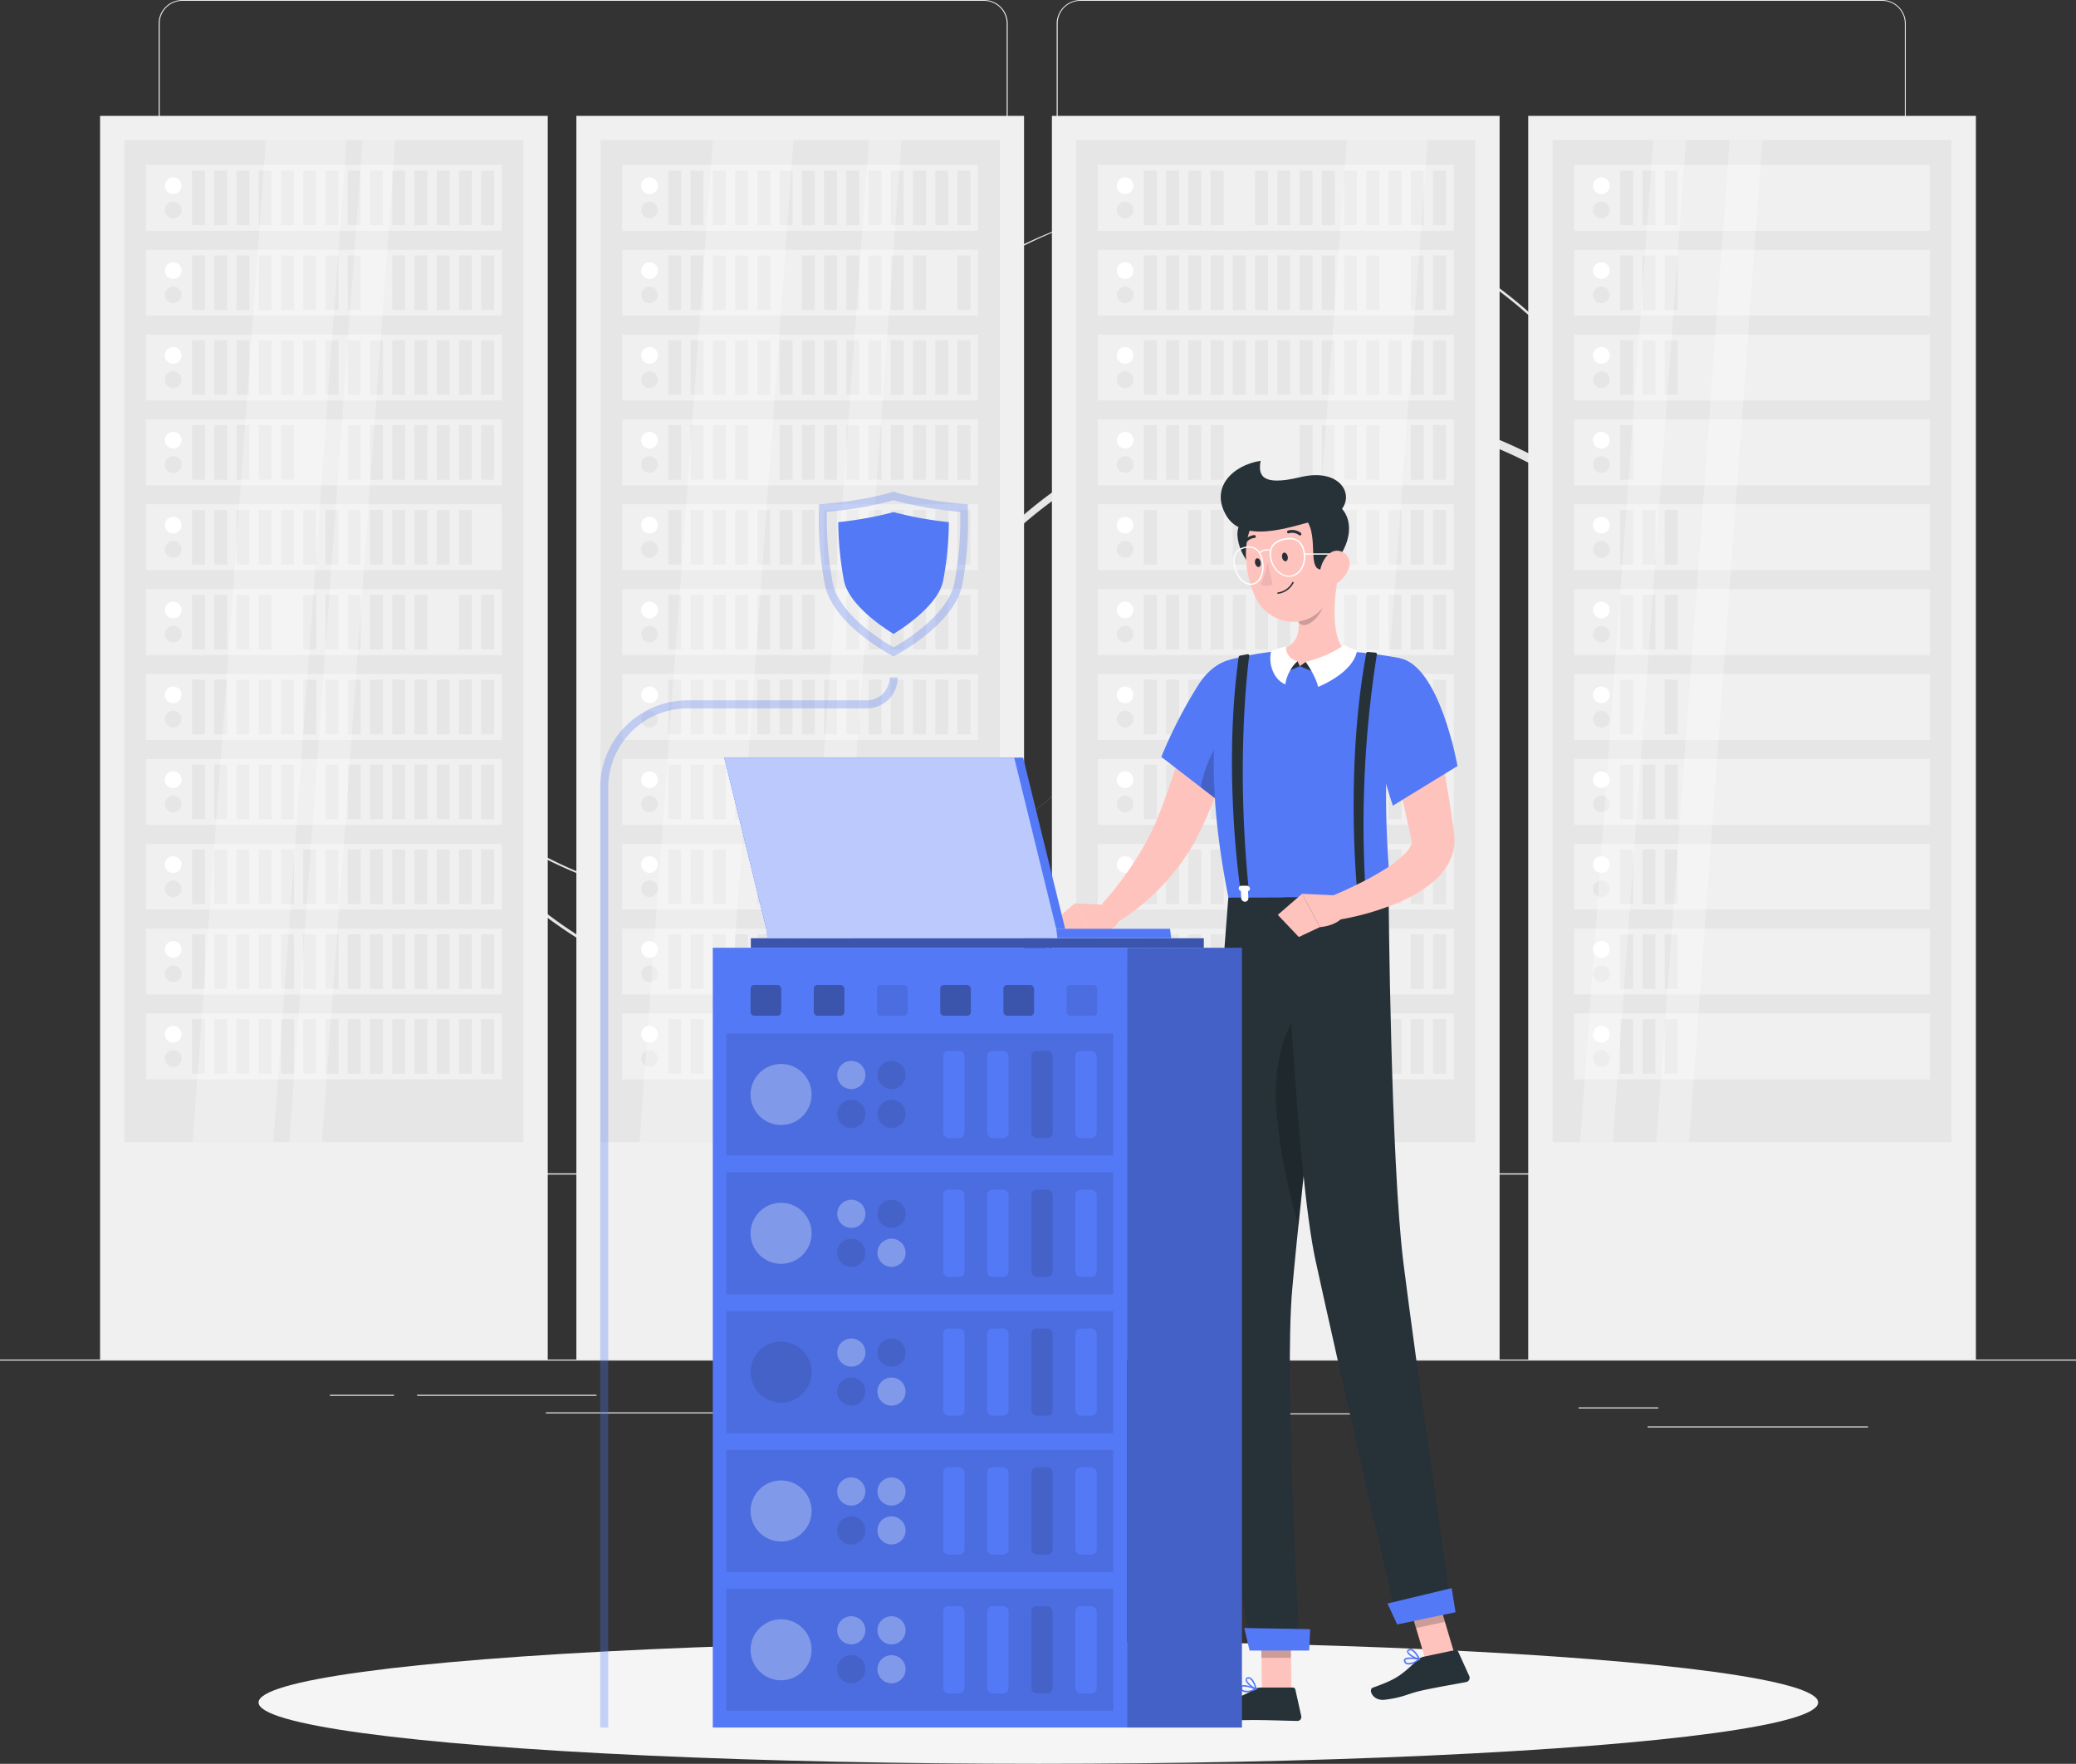 <svg id="Layer_1" data-name="Layer 1" xmlns="http://www.w3.org/2000/svg" viewBox="0 0 516.18 438.5"><rect x="0" y="0" width="516.18" height="438.5" fill="#333333" stroke="none"/><defs><style>.cls-1{fill:#e6e6e6;}.cls-2{fill:#ebebeb;}.cls-3{fill:#f0f0f0;}.cls-15,.cls-4,.cls-5{fill:#fff;}.cls-12,.cls-16,.cls-5{opacity:0.3;}.cls-12,.cls-13,.cls-15,.cls-16,.cls-5,.cls-9{isolation:isolate;}.cls-6{fill:#f5f5f5;}.cls-7{fill:#ffc3bd;}.cls-8{fill:#263238;}.cls-9{opacity:0.2;}.cls-10,.cls-16{fill:#5479f7;}.cls-11{fill:#efb3b1;}.cls-13,.cls-14{opacity:0.1;}.cls-15{opacity:0.6;}</style></defs><rect class="cls-1" x="467.95" y="75.02" width="3.12" height="13.14"/><rect class="cls-1" x="462.6" y="75.02" width="3.12" height="13.14"/><rect class="cls-1" x="457.24" y="75.02" width="3.12" height="13.14"/><rect class="cls-1" x="451.88" y="75.02" width="3.12" height="13.14"/><rect class="cls-1" x="446.53" y="75.02" width="3.12" height="13.14"/><rect class="cls-1" x="441.17" y="75.02" width="3.12" height="13.14"/><rect class="cls-1" x="435.81" y="75.02" width="3.12" height="13.14"/><rect class="cls-1" x="430.45" y="75.02" width="3.12" height="13.14"/><rect class="cls-1" x="425.1" y="75.02" width="3.12" height="13.14"/><rect class="cls-1" x="419.74" y="75.02" width="3.12" height="13.14"/><rect class="cls-1" x="414.38" y="75.02" width="3.12" height="13.14"/><rect class="cls-1" x="467.95" y="95.45" width="3.12" height="13.14"/><rect class="cls-1" x="462.6" y="95.45" width="3.12" height="13.14"/><rect class="cls-1" x="457.24" y="95.45" width="3.12" height="13.14"/><rect class="cls-1" x="451.88" y="95.45" width="3.12" height="13.14"/><rect class="cls-1" x="446.53" y="95.45" width="3.12" height="13.14"/><rect class="cls-1" x="441.17" y="95.45" width="3.12" height="13.14"/><rect class="cls-1" x="435.81" y="95.45" width="3.12" height="13.14"/><rect class="cls-1" x="430.45" y="95.45" width="3.12" height="13.14"/><rect class="cls-1" x="425.1" y="95.45" width="3.12" height="13.14"/><rect class="cls-1" x="419.74" y="95.45" width="3.12" height="13.14"/><rect class="cls-1" x="414.38" y="95.45" width="3.12" height="13.14"/><rect class="cls-1" x="467.95" y="115.89" width="3.12" height="13.14"/><rect class="cls-1" x="457.24" y="115.89" width="3.12" height="13.14"/><rect class="cls-1" x="451.88" y="115.89" width="3.12" height="13.14"/><rect class="cls-1" x="446.53" y="115.89" width="3.12" height="13.14"/><rect class="cls-1" x="441.17" y="115.89" width="3.12" height="13.14"/><rect class="cls-1" x="435.81" y="115.89" width="3.12" height="13.14"/><rect class="cls-1" x="430.45" y="115.89" width="3.12" height="13.14"/><rect class="cls-1" x="425.1" y="115.89" width="3.12" height="13.14"/><rect class="cls-1" x="419.74" y="115.89" width="3.12" height="13.14"/><rect class="cls-1" x="414.38" y="115.89" width="3.12" height="13.14"/><rect class="cls-1" x="467.95" y="136.32" width="3.12" height="13.14"/><rect class="cls-1" x="462.6" y="136.32" width="3.12" height="13.14"/><rect class="cls-1" x="457.24" y="136.32" width="3.12" height="13.14"/><rect class="cls-1" x="451.88" y="136.32" width="3.12" height="13.14"/><rect class="cls-1" x="446.53" y="136.32" width="3.12" height="13.14"/><rect class="cls-1" x="441.17" y="136.32" width="3.12" height="13.14"/><rect class="cls-1" x="435.81" y="136.32" width="3.12" height="13.14"/><rect class="cls-1" x="430.45" y="136.32" width="3.12" height="13.14"/><rect class="cls-1" x="425.1" y="136.32" width="3.12" height="13.14"/><rect class="cls-1" x="419.74" y="136.32" width="3.12" height="13.14"/><rect class="cls-1" x="414.38" y="136.32" width="3.12" height="13.14"/><rect class="cls-1" x="467.95" y="156.76" width="3.12" height="13.14"/><rect class="cls-1" x="462.6" y="156.76" width="3.12" height="13.14"/><rect class="cls-1" x="457.24" y="156.76" width="3.12" height="13.14"/><rect class="cls-1" x="451.88" y="156.76" width="3.12" height="13.14"/><rect class="cls-1" x="446.53" y="156.76" width="3.12" height="13.14"/><rect class="cls-1" x="441.17" y="156.76" width="3.12" height="13.14"/><rect class="cls-1" x="435.81" y="156.76" width="3.12" height="13.14"/><rect class="cls-1" x="425.1" y="156.76" width="3.12" height="13.14"/><rect class="cls-1" x="419.74" y="156.76" width="3.12" height="13.14"/><rect class="cls-1" x="414.38" y="156.76" width="3.12" height="13.14"/><rect class="cls-1" x="467.95" y="177.19" width="3.12" height="13.14"/><rect class="cls-1" x="462.6" y="177.19" width="3.12" height="13.14"/><rect class="cls-1" x="457.24" y="177.19" width="3.12" height="13.14"/><rect class="cls-1" x="451.88" y="177.19" width="3.12" height="13.14"/><rect class="cls-1" x="446.53" y="177.19" width="3.12" height="13.14"/><rect class="cls-1" x="435.81" y="177.19" width="3.12" height="13.14"/><rect class="cls-1" x="430.45" y="177.19" width="3.12" height="13.14"/><rect class="cls-1" x="425.1" y="177.19" width="3.12" height="13.14"/><rect class="cls-1" x="419.74" y="177.19" width="3.12" height="13.14"/><rect class="cls-1" x="414.38" y="177.19" width="3.12" height="13.14"/><rect class="cls-1" x="467.95" y="197.62" width="3.12" height="13.14"/><rect class="cls-1" x="462.6" y="197.62" width="3.12" height="13.14"/><rect class="cls-1" x="457.24" y="197.62" width="3.12" height="13.14"/><rect class="cls-1" x="451.88" y="197.62" width="3.12" height="13.14"/><rect class="cls-1" x="446.53" y="197.62" width="3.12" height="13.14"/><rect class="cls-1" x="441.17" y="197.62" width="3.12" height="13.14"/><rect class="cls-1" x="435.81" y="197.62" width="3.12" height="13.14"/><rect class="cls-1" x="430.45" y="197.62" width="3.12" height="13.14"/><rect class="cls-1" x="419.74" y="197.62" width="3.12" height="13.14"/><rect class="cls-1" x="467.95" y="218.06" width="3.12" height="13.14"/><rect class="cls-1" x="462.6" y="218.06" width="3.12" height="13.14"/><rect class="cls-1" x="457.24" y="218.06" width="3.12" height="13.14"/><rect class="cls-1" x="451.88" y="218.06" width="3.12" height="13.14"/><rect class="cls-1" x="446.53" y="218.06" width="3.12" height="13.14"/><rect class="cls-1" x="441.17" y="218.06" width="3.12" height="13.14"/><rect class="cls-1" x="435.81" y="218.06" width="3.12" height="13.14"/><rect class="cls-1" x="425.1" y="218.06" width="3.12" height="13.14"/><rect class="cls-1" x="419.74" y="218.06" width="3.12" height="13.14"/><rect class="cls-1" x="414.38" y="218.06" width="3.12" height="13.14"/><rect class="cls-1" x="467.95" y="238.49" width="3.12" height="13.14"/><rect class="cls-1" x="462.6" y="238.49" width="3.12" height="13.14"/><rect class="cls-1" x="451.88" y="238.49" width="3.12" height="13.14"/><rect class="cls-1" x="446.53" y="238.49" width="3.12" height="13.14"/><rect class="cls-1" x="441.17" y="238.49" width="3.12" height="13.14"/><rect class="cls-1" x="435.81" y="238.49" width="3.12" height="13.14"/><rect class="cls-1" x="430.45" y="238.49" width="3.12" height="13.14"/><rect class="cls-1" x="425.1" y="238.49" width="3.12" height="13.14"/><rect class="cls-1" x="419.74" y="238.49" width="3.12" height="13.14"/><rect class="cls-1" x="414.38" y="238.49" width="3.12" height="13.14"/><rect class="cls-1" x="467.95" y="258.93" width="3.12" height="13.14"/><rect class="cls-1" x="462.6" y="258.93" width="3.12" height="13.14"/><rect class="cls-1" x="457.24" y="258.93" width="3.12" height="13.14"/><rect class="cls-1" x="451.88" y="258.93" width="3.12" height="13.14"/><rect class="cls-1" x="446.53" y="258.93" width="3.12" height="13.14"/><rect class="cls-1" x="441.17" y="258.93" width="3.12" height="13.14"/><rect class="cls-1" x="425.1" y="258.93" width="3.12" height="13.14"/><rect class="cls-1" x="419.74" y="258.93" width="3.12" height="13.14"/><rect class="cls-1" x="414.38" y="258.93" width="3.12" height="13.14"/><rect class="cls-1" x="467.95" y="279.36" width="3.12" height="13.14"/><rect class="cls-1" x="457.24" y="279.36" width="3.12" height="13.14"/><rect class="cls-1" x="451.88" y="279.36" width="3.12" height="13.14"/><rect class="cls-1" x="446.53" y="279.36" width="3.12" height="13.14"/><rect class="cls-1" x="441.17" y="279.36" width="3.12" height="13.14"/><rect class="cls-1" x="435.81" y="279.36" width="3.12" height="13.14"/><rect class="cls-1" x="430.45" y="279.36" width="3.12" height="13.14"/><rect class="cls-1" x="425.1" y="279.36" width="3.12" height="13.14"/><rect class="cls-1" x="419.74" y="279.36" width="3.12" height="13.14"/><rect class="cls-1" x="414.38" y="279.36" width="3.12" height="13.14"/><rect class="cls-2" y="338" width="516.18" height="0.26"/><rect class="cls-2" x="409.67" y="354.61" width="54.79" height="0.26"/><rect class="cls-2" x="281.38" y="351.38" width="60.56" height="0.26"/><rect class="cls-2" x="392.51" y="349.89" width="19.81" height="0.26"/><rect class="cls-2" x="103.72" y="346.76" width="44.59" height="0.26"/><rect class="cls-2" x="82.03" y="346.76" width="15.94" height="0.26"/><rect class="cls-2" x="135.73" y="351.12" width="55.95" height="0.26"/><path class="cls-2" d="M246.49,293H47.15a5.89,5.89,0,0,1-5.89-5.89V6.84A5.9,5.9,0,0,1,47.15,1H246.49a5.89,5.89,0,0,1,5.89,5.89h0V287.06A5.89,5.89,0,0,1,246.49,293ZM47.15,1.21a5.63,5.63,0,0,0-5.63,5.63V287.06a5.64,5.64,0,0,0,5.63,5.64H246.49a5.64,5.64,0,0,0,5.63-5.64V6.84a5.63,5.63,0,0,0-5.63-5.63Z" transform="translate(-1.82 -1)"/><path class="cls-2" d="M469.8,293H270.45a5.9,5.9,0,0,1-5.9-5.89V6.84A5.92,5.92,0,0,1,270.45,1H469.8a5.89,5.89,0,0,1,5.87,5.84V287.06A5.88,5.88,0,0,1,469.8,293ZM270.45,1.21a5.64,5.64,0,0,0-5.64,5.63V287.06a5.66,5.66,0,0,0,5.64,5.64H469.8a5.66,5.66,0,0,0,5.64-5.64V6.84a5.64,5.64,0,0,0-5.64-5.63Z" transform="translate(-1.82 -1)"/><path class="cls-1" d="M189,226.72a114.17,114.17,0,0,1-97.39-54.3.53.53,0,0,1,.27-.69.54.54,0,0,1,.62.15A113.1,113.1,0,0,0,286.23,55.09c-.35-.58-.71-1.16-1.07-1.74a.52.52,0,0,1,.88-.55h0A114.1,114.1,0,0,1,189,226.72Z" transform="translate(-1.82 -1)"/><path class="cls-1" d="M396.29,234a.49.49,0,0,1-.32-.1.53.53,0,0,1-.09-.73A113.09,113.09,0,1,0,218,93.38c-.68.85-1.34,1.72-2,2.6a.51.51,0,1,1-.85-.58.1.1,0,0,1,0-.05A114.13,114.13,0,0,1,396.71,233.79.52.52,0,0,1,396.29,234Z" transform="translate(-1.82 -1)"/><path class="cls-1" d="M441.27,241.86h-.12a.5.5,0,0,1-.38-.62,113.1,113.1,0,0,0-220.33-51.15.5.5,0,0,1-.6.38h0a.51.51,0,0,1-.39-.61h0a114.13,114.13,0,1,1,222.35,51.62A.53.53,0,0,1,441.27,241.86Z" transform="translate(-1.82 -1)"/><path class="cls-1" d="M206.22,251.7a114.18,114.18,0,0,1-97.38-54.29.52.52,0,1,1,.83-.61l0,.07A113.1,113.1,0,1,0,303.05,79.45l-.69-1.12a.52.52,0,1,1,.89-.53A114.09,114.09,0,0,1,206.2,251.7Z" transform="translate(-1.82 -1)"/><rect class="cls-3" x="24.88" y="28.81" width="111.31" height="309.18"/><rect class="cls-1" x="30.91" y="34.85" width="99.24" height="249.1"/><rect class="cls-3" x="36.28" y="41.01" width="88.5" height="16.37"/><rect class="cls-1" x="119.64" y="42.41" width="3.22" height="13.57"/><rect class="cls-1" x="114.11" y="42.41" width="3.22" height="13.57"/><rect class="cls-1" x="108.58" y="42.41" width="3.22" height="13.57"/><rect class="cls-1" x="103.05" y="42.41" width="3.22" height="13.57"/><rect class="cls-1" x="97.52" y="42.41" width="3.22" height="13.57"/><rect class="cls-1" x="91.98" y="42.41" width="3.22" height="13.57"/><rect class="cls-1" x="86.46" y="42.41" width="3.22" height="13.57"/><rect class="cls-1" x="80.93" y="42.41" width="3.22" height="13.57"/><rect class="cls-1" x="75.39" y="42.41" width="3.22" height="13.57"/><rect class="cls-1" x="69.87" y="42.41" width="3.22" height="13.57"/><rect class="cls-1" x="64.34" y="42.41" width="3.22" height="13.57"/><rect class="cls-1" x="58.8" y="42.41" width="3.22" height="13.57"/><rect class="cls-1" x="53.27" y="42.41" width="3.22" height="13.57"/><rect class="cls-1" x="47.75" y="42.41" width="3.22" height="13.57"/><circle class="cls-4" cx="43.06" cy="46.17" r="2.08"/><circle class="cls-1" cx="43.06" cy="52.21" r="2.08"/><rect class="cls-3" x="36.28" y="62.1" width="88.5" height="16.37"/><rect class="cls-1" x="119.64" y="63.5" width="3.22" height="13.57"/><rect class="cls-1" x="114.11" y="63.5" width="3.22" height="13.57"/><rect class="cls-1" x="108.58" y="63.5" width="3.22" height="13.57"/><rect class="cls-1" x="103.05" y="63.5" width="3.22" height="13.57"/><rect class="cls-1" x="97.52" y="63.5" width="3.22" height="13.57"/><rect class="cls-1" x="86.46" y="63.5" width="3.22" height="13.57"/><rect class="cls-1" x="80.93" y="63.5" width="3.22" height="13.57"/><rect class="cls-1" x="75.39" y="63.5" width="3.22" height="13.57"/><rect class="cls-1" x="69.87" y="63.5" width="3.22" height="13.57"/><rect class="cls-1" x="64.34" y="63.5" width="3.22" height="13.57"/><rect class="cls-1" x="58.8" y="63.5" width="3.22" height="13.57"/><rect class="cls-1" x="53.27" y="63.5" width="3.22" height="13.57"/><rect class="cls-1" x="47.75" y="63.5" width="3.22" height="13.57"/><circle class="cls-4" cx="43.06" cy="67.27" r="2.08"/><path class="cls-1" d="M42.81,74.3a2.07,2.07,0,1,0,2.07-2.07A2.07,2.07,0,0,0,42.81,74.3Z" transform="translate(-1.82 -1)"/><rect class="cls-3" x="36.28" y="83.19" width="88.5" height="16.37"/><rect class="cls-1" x="119.64" y="84.6" width="3.22" height="13.57"/><rect class="cls-1" x="114.11" y="84.6" width="3.22" height="13.57"/><rect class="cls-1" x="108.58" y="84.6" width="3.22" height="13.57"/><rect class="cls-1" x="103.05" y="84.6" width="3.22" height="13.57"/><rect class="cls-1" x="97.52" y="84.6" width="3.22" height="13.57"/><rect class="cls-1" x="91.98" y="84.6" width="3.22" height="13.57"/><rect class="cls-1" x="86.46" y="84.6" width="3.22" height="13.57"/><rect class="cls-1" x="80.93" y="84.6" width="3.22" height="13.57"/><rect class="cls-1" x="75.39" y="84.6" width="3.22" height="13.57"/><rect class="cls-1" x="69.87" y="84.6" width="3.22" height="13.57"/><rect class="cls-1" x="64.34" y="84.6" width="3.22" height="13.57"/><rect class="cls-1" x="58.8" y="84.6" width="3.22" height="13.57"/><rect class="cls-1" x="53.27" y="84.6" width="3.22" height="13.57"/><rect class="cls-1" x="47.75" y="84.6" width="3.22" height="13.57"/><circle class="cls-4" cx="43.06" cy="88.36" r="2.08"/><circle class="cls-1" cx="43.06" cy="94.4" r="2.08"/><rect class="cls-3" x="36.28" y="104.29" width="88.5" height="16.37"/><rect class="cls-1" x="119.64" y="105.69" width="3.22" height="13.57"/><rect class="cls-1" x="114.11" y="105.69" width="3.22" height="13.57"/><rect class="cls-1" x="108.58" y="105.69" width="3.22" height="13.57"/><rect class="cls-1" x="103.05" y="105.69" width="3.22" height="13.57"/><rect class="cls-1" x="97.52" y="105.69" width="3.22" height="13.57"/><rect class="cls-1" x="91.98" y="105.69" width="3.22" height="13.57"/><rect class="cls-1" x="86.46" y="105.69" width="3.22" height="13.57"/><rect class="cls-1" x="69.87" y="105.69" width="3.22" height="13.57"/><rect class="cls-1" x="64.34" y="105.69" width="3.22" height="13.57"/><rect class="cls-1" x="58.8" y="105.69" width="3.22" height="13.57"/><rect class="cls-1" x="53.27" y="105.69" width="3.22" height="13.57"/><rect class="cls-1" x="47.75" y="105.69" width="3.22" height="13.57"/><path class="cls-4" d="M42.81,110.43a2.07,2.07,0,1,0,2.07-2.06A2.07,2.07,0,0,0,42.81,110.43Z" transform="translate(-1.82 -1)"/><circle class="cls-1" cx="43.06" cy="115.49" r="2.08"/><rect class="cls-3" x="36.28" y="125.38" width="88.5" height="16.37"/><rect class="cls-1" x="114.11" y="126.8" width="3.22" height="13.57"/><rect class="cls-1" x="108.58" y="126.8" width="3.22" height="13.57"/><rect class="cls-1" x="103.05" y="126.8" width="3.22" height="13.57"/><rect class="cls-1" x="97.52" y="126.8" width="3.22" height="13.57"/><rect class="cls-1" x="91.98" y="126.8" width="3.22" height="13.57"/><rect class="cls-1" x="86.46" y="126.8" width="3.22" height="13.57"/><rect class="cls-1" x="80.93" y="126.8" width="3.22" height="13.57"/><rect class="cls-1" x="75.39" y="126.8" width="3.22" height="13.57"/><rect class="cls-1" x="69.87" y="126.8" width="3.22" height="13.57"/><rect class="cls-1" x="64.34" y="126.8" width="3.22" height="13.57"/><rect class="cls-1" x="58.8" y="126.8" width="3.22" height="13.57"/><rect class="cls-1" x="53.27" y="126.8" width="3.22" height="13.57"/><rect class="cls-1" x="47.75" y="126.8" width="3.22" height="13.57"/><circle class="cls-4" cx="43.06" cy="130.55" r="2.08"/><circle class="cls-1" cx="43.06" cy="136.59" r="2.08"/><rect class="cls-3" x="36.28" y="146.48" width="88.5" height="16.37"/><rect class="cls-1" x="119.64" y="147.89" width="3.22" height="13.57"/><rect class="cls-1" x="114.11" y="147.89" width="3.22" height="13.57"/><rect class="cls-1" x="103.05" y="147.89" width="3.22" height="13.57"/><rect class="cls-1" x="97.52" y="147.89" width="3.22" height="13.57"/><rect class="cls-1" x="91.98" y="147.89" width="3.22" height="13.57"/><rect class="cls-1" x="86.46" y="147.89" width="3.22" height="13.57"/><rect class="cls-1" x="80.93" y="147.89" width="3.22" height="13.57"/><rect class="cls-1" x="75.39" y="147.89" width="3.22" height="13.57"/><rect class="cls-1" x="64.34" y="147.89" width="3.22" height="13.57"/><rect class="cls-1" x="58.8" y="147.89" width="3.22" height="13.57"/><rect class="cls-1" x="53.27" y="147.89" width="3.22" height="13.57"/><rect class="cls-1" x="47.75" y="147.89" width="3.22" height="13.57"/><circle class="cls-4" cx="43.06" cy="151.65" r="2.08"/><circle class="cls-1" cx="43.06" cy="157.68" r="2.08"/><rect class="cls-3" x="36.28" y="167.57" width="88.5" height="16.37"/><rect class="cls-1" x="119.64" y="168.98" width="3.22" height="13.57"/><rect class="cls-1" x="114.11" y="168.98" width="3.22" height="13.57"/><rect class="cls-1" x="108.58" y="168.98" width="3.22" height="13.57"/><rect class="cls-1" x="103.05" y="168.98" width="3.22" height="13.57"/><rect class="cls-1" x="97.52" y="168.98" width="3.22" height="13.57"/><rect class="cls-1" x="91.98" y="168.98" width="3.22" height="13.57"/><rect class="cls-1" x="86.46" y="168.98" width="3.22" height="13.57"/><rect class="cls-1" x="80.93" y="168.98" width="3.22" height="13.57"/><rect class="cls-1" x="75.39" y="168.98" width="3.22" height="13.57"/><rect class="cls-1" x="69.87" y="168.98" width="3.22" height="13.57"/><rect class="cls-1" x="64.34" y="168.98" width="3.22" height="13.57"/><rect class="cls-1" x="58.8" y="168.98" width="3.22" height="13.57"/><rect class="cls-1" x="53.27" y="168.98" width="3.22" height="13.57"/><rect class="cls-1" x="47.75" y="168.98" width="3.22" height="13.57"/><circle class="cls-4" cx="43.06" cy="172.75" r="2.08"/><path class="cls-1" d="M42.81,179.79a2.07,2.07,0,1,0,2.07-2.07A2.07,2.07,0,0,0,42.81,179.79Z" transform="translate(-1.82 -1)"/><rect class="cls-3" x="36.28" y="188.68" width="88.5" height="16.37"/><rect class="cls-1" x="119.64" y="190.08" width="3.22" height="13.57"/><rect class="cls-1" x="114.11" y="190.08" width="3.22" height="13.57"/><rect class="cls-1" x="108.58" y="190.08" width="3.22" height="13.57"/><rect class="cls-1" x="103.05" y="190.08" width="3.22" height="13.57"/><rect class="cls-1" x="97.52" y="190.08" width="3.22" height="13.57"/><rect class="cls-1" x="91.98" y="190.08" width="3.22" height="13.57"/><rect class="cls-1" x="86.46" y="190.08" width="3.22" height="13.57"/><rect class="cls-1" x="80.93" y="190.08" width="3.22" height="13.57"/><rect class="cls-1" x="69.87" y="190.08" width="3.22" height="13.57"/><rect class="cls-1" x="64.34" y="190.08" width="3.22" height="13.57"/><rect class="cls-1" x="58.8" y="190.08" width="3.22" height="13.57"/><rect class="cls-1" x="53.27" y="190.08" width="3.22" height="13.57"/><rect class="cls-1" x="47.75" y="190.08" width="3.22" height="13.57"/><circle class="cls-4" cx="43.06" cy="193.85" r="2.08"/><circle class="cls-1" cx="43.06" cy="199.88" r="2.08"/><rect class="cls-3" x="36.28" y="209.77" width="88.5" height="16.37"/><rect class="cls-1" x="119.64" y="211.17" width="3.22" height="13.57"/><rect class="cls-1" x="114.11" y="211.17" width="3.22" height="13.57"/><rect class="cls-1" x="108.58" y="211.17" width="3.22" height="13.57"/><rect class="cls-1" x="103.05" y="211.17" width="3.22" height="13.57"/><rect class="cls-1" x="97.52" y="211.17" width="3.22" height="13.57"/><rect class="cls-1" x="91.98" y="211.17" width="3.22" height="13.57"/><rect class="cls-1" x="86.46" y="211.17" width="3.22" height="13.57"/><rect class="cls-1" x="80.93" y="211.17" width="3.22" height="13.57"/><rect class="cls-1" x="75.39" y="211.17" width="3.22" height="13.57"/><rect class="cls-1" x="69.87" y="211.17" width="3.22" height="13.57"/><rect class="cls-1" x="64.34" y="211.17" width="3.22" height="13.57"/><rect class="cls-1" x="58.8" y="211.17" width="3.22" height="13.57"/><rect class="cls-1" x="53.27" y="211.17" width="3.22" height="13.57"/><rect class="cls-1" x="47.75" y="211.17" width="3.22" height="13.57"/><path class="cls-4" d="M42.81,215.94a2.07,2.07,0,1,0,2.07-2.07A2.07,2.07,0,0,0,42.81,215.94Z" transform="translate(-1.82 -1)"/><circle class="cls-1" cx="43.06" cy="220.98" r="2.08"/><rect class="cls-3" x="36.28" y="230.87" width="88.5" height="16.37"/><rect class="cls-1" x="119.64" y="232.27" width="3.22" height="13.57"/><rect class="cls-1" x="114.11" y="232.27" width="3.22" height="13.57"/><rect class="cls-1" x="108.58" y="232.27" width="3.22" height="13.57"/><rect class="cls-1" x="103.05" y="232.27" width="3.22" height="13.57"/><rect class="cls-1" x="97.52" y="232.27" width="3.22" height="13.57"/><rect class="cls-1" x="91.98" y="232.27" width="3.22" height="13.57"/><rect class="cls-1" x="86.46" y="232.27" width="3.22" height="13.57"/><rect class="cls-1" x="80.93" y="232.27" width="3.22" height="13.57"/><rect class="cls-1" x="75.39" y="232.27" width="3.22" height="13.57"/><rect class="cls-1" x="69.87" y="232.27" width="3.22" height="13.57"/><rect class="cls-1" x="64.34" y="232.27" width="3.22" height="13.57"/><rect class="cls-1" x="58.8" y="232.27" width="3.22" height="13.57"/><rect class="cls-1" x="53.27" y="232.27" width="3.22" height="13.57"/><rect class="cls-1" x="47.75" y="232.27" width="3.22" height="13.57"/><circle class="cls-4" cx="43.06" cy="236.03" r="2.08"/><circle class="cls-1" cx="43.06" cy="242.07" r="2.08"/><rect class="cls-3" x="36.28" y="251.96" width="88.5" height="16.37"/><rect class="cls-1" x="119.64" y="253.36" width="3.22" height="13.57"/><rect class="cls-1" x="114.11" y="253.36" width="3.22" height="13.57"/><rect class="cls-1" x="108.58" y="253.36" width="3.22" height="13.57"/><rect class="cls-1" x="103.05" y="253.36" width="3.22" height="13.57"/><rect class="cls-1" x="97.52" y="253.36" width="3.22" height="13.57"/><rect class="cls-1" x="91.98" y="253.36" width="3.22" height="13.57"/><rect class="cls-1" x="86.46" y="253.36" width="3.22" height="13.57"/><rect class="cls-1" x="80.93" y="253.36" width="3.22" height="13.57"/><rect class="cls-1" x="75.39" y="253.36" width="3.22" height="13.57"/><rect class="cls-1" x="69.87" y="253.36" width="3.22" height="13.57"/><rect class="cls-1" x="64.34" y="253.36" width="3.22" height="13.57"/><rect class="cls-1" x="58.8" y="253.36" width="3.22" height="13.57"/><rect class="cls-1" x="53.27" y="253.36" width="3.22" height="13.57"/><rect class="cls-1" x="47.75" y="253.36" width="3.22" height="13.57"/><circle class="cls-4" cx="43.06" cy="257.13" r="2.08"/><circle class="cls-1" cx="43.06" cy="263.16" r="2.08"/><rect class="cls-3" x="143.31" y="28.81" width="111.31" height="309.18"/><rect class="cls-1" x="149.34" y="34.85" width="99.24" height="249.1"/><rect class="cls-3" x="154.71" y="41.01" width="88.5" height="16.37"/><rect class="cls-1" x="238.07" y="42.41" width="3.22" height="13.57"/><rect class="cls-1" x="232.55" y="42.41" width="3.22" height="13.57"/><rect class="cls-1" x="227.02" y="42.41" width="3.22" height="13.57"/><rect class="cls-1" x="221.48" y="42.41" width="3.22" height="13.57"/><rect class="cls-1" x="215.95" y="42.41" width="3.22" height="13.57"/><rect class="cls-1" x="210.43" y="42.41" width="3.22" height="13.57"/><rect class="cls-1" x="204.89" y="42.41" width="3.22" height="13.57"/><rect class="cls-1" x="199.36" y="42.41" width="3.22" height="13.57"/><rect class="cls-1" x="193.84" y="42.41" width="3.22" height="13.57"/><rect class="cls-1" x="188.3" y="42.41" width="3.22" height="13.57"/><rect class="cls-1" x="182.77" y="42.41" width="3.22" height="13.57"/><rect class="cls-1" x="177.24" y="42.41" width="3.22" height="13.57"/><rect class="cls-1" x="171.71" y="42.41" width="3.22" height="13.57"/><rect class="cls-1" x="166.18" y="42.41" width="3.22" height="13.57"/><circle class="cls-4" cx="161.5" cy="46.17" r="2.08"/><circle class="cls-1" cx="161.5" cy="52.21" r="2.08"/><rect class="cls-3" x="154.71" y="62.1" width="88.5" height="16.37"/><rect class="cls-1" x="238.07" y="63.5" width="3.22" height="13.57"/><rect class="cls-1" x="227.02" y="63.5" width="3.22" height="13.57"/><rect class="cls-1" x="221.48" y="63.5" width="3.22" height="13.57"/><rect class="cls-1" x="215.95" y="63.5" width="3.22" height="13.57"/><rect class="cls-1" x="210.43" y="63.5" width="3.22" height="13.57"/><rect class="cls-1" x="204.89" y="63.5" width="3.22" height="13.57"/><rect class="cls-1" x="199.36" y="63.5" width="3.22" height="13.57"/><rect class="cls-1" x="188.3" y="63.5" width="3.22" height="13.57"/><rect class="cls-1" x="182.77" y="63.5" width="3.22" height="13.57"/><rect class="cls-1" x="177.24" y="63.5" width="3.22" height="13.57"/><rect class="cls-1" x="171.71" y="63.5" width="3.22" height="13.57"/><rect class="cls-1" x="166.18" y="63.5" width="3.22" height="13.57"/><circle class="cls-4" cx="161.5" cy="67.27" r="2.08"/><path class="cls-1" d="M161.24,74.3a2.07,2.07,0,1,0,2.07-2.07A2.07,2.07,0,0,0,161.24,74.3Z" transform="translate(-1.82 -1)"/><rect class="cls-3" x="154.71" y="83.19" width="88.5" height="16.37"/><rect class="cls-1" x="238.07" y="84.6" width="3.22" height="13.57"/><rect class="cls-1" x="232.55" y="84.6" width="3.22" height="13.57"/><rect class="cls-1" x="227.02" y="84.6" width="3.22" height="13.57"/><rect class="cls-1" x="221.48" y="84.6" width="3.22" height="13.57"/><rect class="cls-1" x="215.95" y="84.6" width="3.22" height="13.57"/><rect class="cls-1" x="210.43" y="84.6" width="3.22" height="13.57"/><rect class="cls-1" x="204.89" y="84.6" width="3.22" height="13.57"/><rect class="cls-1" x="199.36" y="84.6" width="3.22" height="13.57"/><rect class="cls-1" x="193.84" y="84.6" width="3.22" height="13.57"/><rect class="cls-1" x="188.3" y="84.6" width="3.22" height="13.57"/><rect class="cls-1" x="182.77" y="84.6" width="3.22" height="13.57"/><rect class="cls-1" x="177.24" y="84.6" width="3.22" height="13.57"/><rect class="cls-1" x="171.71" y="84.6" width="3.22" height="13.57"/><rect class="cls-1" x="166.18" y="84.6" width="3.22" height="13.57"/><circle class="cls-4" cx="161.5" cy="88.36" r="2.08"/><circle class="cls-1" cx="161.5" cy="94.4" r="2.08"/><rect class="cls-3" x="154.71" y="104.29" width="88.5" height="16.37"/><rect class="cls-1" x="238.07" y="105.69" width="3.22" height="13.57"/><rect class="cls-1" x="232.55" y="105.69" width="3.22" height="13.57"/><rect class="cls-1" x="227.02" y="105.69" width="3.22" height="13.57"/><rect class="cls-1" x="221.48" y="105.69" width="3.22" height="13.57"/><rect class="cls-1" x="215.95" y="105.69" width="3.22" height="13.57"/><rect class="cls-1" x="210.43" y="105.69" width="3.22" height="13.57"/><rect class="cls-1" x="204.89" y="105.69" width="3.22" height="13.57"/><rect class="cls-1" x="199.36" y="105.69" width="3.22" height="13.57"/><rect class="cls-1" x="193.84" y="105.69" width="3.22" height="13.57"/><rect class="cls-1" x="182.77" y="105.69" width="3.22" height="13.57"/><rect class="cls-1" x="177.24" y="105.69" width="3.22" height="13.57"/><rect class="cls-1" x="171.71" y="105.69" width="3.22" height="13.57"/><rect class="cls-1" x="166.18" y="105.69" width="3.22" height="13.57"/><path class="cls-4" d="M161.24,110.43a2.07,2.07,0,1,0,2.07-2.06A2.07,2.07,0,0,0,161.24,110.43Z" transform="translate(-1.82 -1)"/><circle class="cls-1" cx="161.5" cy="115.49" r="2.08"/><rect class="cls-3" x="154.71" y="125.38" width="88.5" height="16.37"/><rect class="cls-1" x="238.07" y="126.8" width="3.22" height="13.57"/><rect class="cls-1" x="232.55" y="126.8" width="3.22" height="13.57"/><rect class="cls-1" x="227.02" y="126.8" width="3.22" height="13.57"/><rect class="cls-1" x="221.48" y="126.8" width="3.22" height="13.57"/><rect class="cls-1" x="215.95" y="126.8" width="3.22" height="13.57"/><rect class="cls-1" x="210.43" y="126.8" width="3.22" height="13.57"/><rect class="cls-1" x="204.89" y="126.8" width="3.22" height="13.57"/><rect class="cls-1" x="199.36" y="126.8" width="3.22" height="13.57"/><rect class="cls-1" x="193.84" y="126.8" width="3.22" height="13.57"/><rect class="cls-1" x="188.3" y="126.8" width="3.22" height="13.57"/><rect class="cls-1" x="182.77" y="126.8" width="3.22" height="13.57"/><rect class="cls-1" x="177.24" y="126.8" width="3.22" height="13.57"/><rect class="cls-1" x="171.71" y="126.8" width="3.22" height="13.57"/><rect class="cls-1" x="166.18" y="126.8" width="3.22" height="13.57"/><circle class="cls-4" cx="161.5" cy="130.55" r="2.08"/><circle class="cls-1" cx="161.5" cy="136.59" r="2.08"/><rect class="cls-3" x="154.71" y="146.48" width="88.5" height="16.37"/><rect class="cls-1" x="238.07" y="147.89" width="3.22" height="13.57"/><rect class="cls-1" x="232.55" y="147.89" width="3.22" height="13.57"/><rect class="cls-1" x="227.02" y="147.89" width="3.22" height="13.57"/><rect class="cls-1" x="221.48" y="147.89" width="3.22" height="13.57"/><rect class="cls-1" x="215.95" y="147.89" width="3.22" height="13.57"/><rect class="cls-1" x="210.43" y="147.89" width="3.22" height="13.57"/><rect class="cls-1" x="199.36" y="147.89" width="3.22" height="13.57"/><rect class="cls-1" x="193.84" y="147.89" width="3.22" height="13.57"/><rect class="cls-1" x="188.3" y="147.89" width="3.22" height="13.57"/><rect class="cls-1" x="182.77" y="147.89" width="3.22" height="13.57"/><rect class="cls-1" x="177.24" y="147.89" width="3.22" height="13.57"/><rect class="cls-1" x="171.71" y="147.89" width="3.22" height="13.57"/><rect class="cls-1" x="166.18" y="147.89" width="3.22" height="13.57"/><circle class="cls-4" cx="161.5" cy="151.65" r="2.08"/><circle class="cls-1" cx="161.5" cy="157.68" r="2.08"/><rect class="cls-3" x="154.71" y="167.57" width="88.5" height="16.37"/><rect class="cls-1" x="238.07" y="168.98" width="3.22" height="13.57"/><rect class="cls-1" x="232.55" y="168.98" width="3.22" height="13.57"/><rect class="cls-1" x="227.02" y="168.98" width="3.22" height="13.57"/><rect class="cls-1" x="221.48" y="168.98" width="3.22" height="13.57"/><rect class="cls-1" x="215.95" y="168.98" width="3.22" height="13.57"/><rect class="cls-1" x="210.43" y="168.98" width="3.22" height="13.57"/><rect class="cls-1" x="204.89" y="168.98" width="3.22" height="13.57"/><rect class="cls-1" x="199.36" y="168.98" width="3.22" height="13.57"/><rect class="cls-1" x="193.84" y="168.98" width="3.22" height="13.57"/><rect class="cls-1" x="188.3" y="168.98" width="3.22" height="13.57"/><rect class="cls-1" x="182.77" y="168.98" width="3.22" height="13.57"/><rect class="cls-1" x="177.24" y="168.98" width="3.22" height="13.57"/><rect class="cls-1" x="171.71" y="168.98" width="3.22" height="13.57"/><rect class="cls-1" x="166.18" y="168.98" width="3.22" height="13.57"/><circle class="cls-4" cx="161.5" cy="172.75" r="2.08"/><path class="cls-1" d="M161.24,179.79a2.07,2.07,0,1,0,2.07-2.07A2.07,2.07,0,0,0,161.24,179.79Z" transform="translate(-1.82 -1)"/><rect class="cls-3" x="154.71" y="188.68" width="88.5" height="16.37"/><rect class="cls-1" x="238.07" y="190.08" width="3.22" height="13.57"/><rect class="cls-1" x="232.55" y="190.08" width="3.22" height="13.57"/><rect class="cls-1" x="227.02" y="190.08" width="3.22" height="13.57"/><rect class="cls-1" x="221.48" y="190.08" width="3.22" height="13.57"/><rect class="cls-1" x="215.95" y="190.08" width="3.22" height="13.57"/><rect class="cls-1" x="210.43" y="190.08" width="3.22" height="13.57"/><rect class="cls-1" x="204.89" y="190.08" width="3.22" height="13.57"/><rect class="cls-1" x="199.36" y="190.08" width="3.22" height="13.57"/><rect class="cls-1" x="193.84" y="190.08" width="3.22" height="13.57"/><rect class="cls-1" x="188.3" y="190.08" width="3.22" height="13.57"/><rect class="cls-1" x="182.77" y="190.08" width="3.22" height="13.57"/><rect class="cls-1" x="177.24" y="190.08" width="3.22" height="13.57"/><rect class="cls-1" x="171.71" y="190.08" width="3.22" height="13.57"/><rect class="cls-1" x="166.18" y="190.08" width="3.22" height="13.57"/><circle class="cls-4" cx="161.5" cy="193.85" r="2.08"/><circle class="cls-1" cx="161.5" cy="199.88" r="2.08"/><rect class="cls-3" x="154.71" y="209.77" width="88.5" height="16.37"/><rect class="cls-1" x="238.07" y="211.17" width="3.22" height="13.57"/><rect class="cls-1" x="232.55" y="211.17" width="3.22" height="13.57"/><rect class="cls-1" x="227.02" y="211.17" width="3.22" height="13.57"/><rect class="cls-1" x="221.48" y="211.17" width="3.22" height="13.57"/><rect class="cls-1" x="215.95" y="211.17" width="3.22" height="13.57"/><rect class="cls-1" x="210.43" y="211.17" width="3.22" height="13.57"/><rect class="cls-1" x="204.89" y="211.17" width="3.22" height="13.57"/><rect class="cls-1" x="199.36" y="211.17" width="3.22" height="13.57"/><rect class="cls-1" x="193.84" y="211.17" width="3.22" height="13.57"/><rect class="cls-1" x="188.3" y="211.17" width="3.22" height="13.57"/><rect class="cls-1" x="177.24" y="211.17" width="3.22" height="13.57"/><rect class="cls-1" x="171.71" y="211.17" width="3.22" height="13.57"/><rect class="cls-1" x="166.18" y="211.17" width="3.22" height="13.57"/><path class="cls-4" d="M161.24,215.94a2.07,2.07,0,1,0,2.07-2.07A2.07,2.07,0,0,0,161.24,215.94Z" transform="translate(-1.82 -1)"/><circle class="cls-1" cx="161.5" cy="220.98" r="2.08"/><rect class="cls-3" x="154.71" y="230.87" width="88.5" height="16.37"/><rect class="cls-1" x="238.07" y="232.27" width="3.22" height="13.57"/><rect class="cls-1" x="232.55" y="232.27" width="3.22" height="13.57"/><rect class="cls-1" x="227.02" y="232.27" width="3.22" height="13.57"/><rect class="cls-1" x="210.43" y="232.27" width="3.22" height="13.57"/><rect class="cls-1" x="204.89" y="232.27" width="3.22" height="13.57"/><rect class="cls-1" x="199.36" y="232.27" width="3.22" height="13.57"/><rect class="cls-1" x="193.84" y="232.27" width="3.22" height="13.57"/><rect class="cls-1" x="188.3" y="232.27" width="3.22" height="13.57"/><rect class="cls-1" x="182.77" y="232.27" width="3.22" height="13.57"/><rect class="cls-1" x="177.24" y="232.27" width="3.22" height="13.57"/><rect class="cls-1" x="171.71" y="232.27" width="3.22" height="13.57"/><rect class="cls-1" x="166.18" y="232.27" width="3.22" height="13.57"/><circle class="cls-4" cx="161.5" cy="236.03" r="2.08"/><circle class="cls-1" cx="161.5" cy="242.07" r="2.08"/><rect class="cls-3" x="154.71" y="251.96" width="88.5" height="16.37"/><rect class="cls-1" x="238.07" y="253.36" width="3.22" height="13.57"/><rect class="cls-1" x="232.55" y="253.36" width="3.22" height="13.57"/><rect class="cls-1" x="227.02" y="253.36" width="3.22" height="13.57"/><rect class="cls-1" x="221.48" y="253.36" width="3.22" height="13.57"/><rect class="cls-1" x="215.95" y="253.36" width="3.22" height="13.57"/><rect class="cls-1" x="210.43" y="253.36" width="3.22" height="13.57"/><rect class="cls-1" x="204.89" y="253.36" width="3.22" height="13.57"/><rect class="cls-1" x="199.36" y="253.36" width="3.22" height="13.57"/><rect class="cls-1" x="193.84" y="253.36" width="3.22" height="13.57"/><rect class="cls-1" x="188.3" y="253.36" width="3.22" height="13.57"/><rect class="cls-1" x="182.77" y="253.36" width="3.22" height="13.57"/><rect class="cls-1" x="177.24" y="253.36" width="3.22" height="13.57"/><rect class="cls-1" x="171.71" y="253.36" width="3.22" height="13.57"/><rect class="cls-1" x="166.18" y="253.36" width="3.22" height="13.57"/><circle class="cls-4" cx="161.5" cy="257.13" r="2.08"/><circle class="cls-1" cx="161.5" cy="263.16" r="2.08"/><rect class="cls-3" x="261.55" y="28.81" width="111.31" height="309.18"/><rect class="cls-1" x="267.58" y="34.85" width="99.24" height="249.1"/><rect class="cls-3" x="272.95" y="41.01" width="88.5" height="16.37"/><rect class="cls-1" x="356.31" y="42.41" width="3.22" height="13.57"/><rect class="cls-1" x="350.78" y="42.41" width="3.22" height="13.57"/><rect class="cls-1" x="345.26" y="42.41" width="3.22" height="13.57"/><rect class="cls-1" x="339.72" y="42.41" width="3.22" height="13.57"/><rect class="cls-1" x="334.19" y="42.41" width="3.22" height="13.57"/><rect class="cls-1" x="328.66" y="42.41" width="3.22" height="13.57"/><rect class="cls-1" x="323.13" y="42.41" width="3.22" height="13.57"/><rect class="cls-1" x="317.6" y="42.41" width="3.22" height="13.57"/><rect class="cls-1" x="312.06" y="42.41" width="3.22" height="13.57"/><rect class="cls-1" x="301.01" y="42.41" width="3.22" height="13.57"/><rect class="cls-1" x="295.47" y="42.41" width="3.22" height="13.57"/><rect class="cls-1" x="289.95" y="42.41" width="3.22" height="13.57"/><rect class="cls-1" x="284.42" y="42.41" width="3.22" height="13.57"/><circle class="cls-4" cx="279.74" cy="46.17" r="2.08"/><circle class="cls-1" cx="279.74" cy="52.21" r="2.08"/><rect class="cls-3" x="272.95" y="62.1" width="88.5" height="16.37"/><rect class="cls-1" x="356.31" y="63.5" width="3.22" height="13.57"/><rect class="cls-1" x="350.78" y="63.5" width="3.22" height="13.57"/><rect class="cls-1" x="339.72" y="63.5" width="3.22" height="13.57"/><rect class="cls-1" x="334.19" y="63.5" width="3.22" height="13.57"/><rect class="cls-1" x="328.66" y="63.5" width="3.22" height="13.57"/><rect class="cls-1" x="323.13" y="63.5" width="3.22" height="13.57"/><rect class="cls-1" x="317.6" y="63.5" width="3.22" height="13.57"/><rect class="cls-1" x="312.06" y="63.5" width="3.22" height="13.57"/><rect class="cls-1" x="306.54" y="63.5" width="3.22" height="13.57"/><rect class="cls-1" x="301.01" y="63.5" width="3.22" height="13.57"/><rect class="cls-1" x="295.47" y="63.5" width="3.22" height="13.57"/><rect class="cls-1" x="289.95" y="63.5" width="3.22" height="13.57"/><rect class="cls-1" x="284.42" y="63.5" width="3.22" height="13.57"/><circle class="cls-4" cx="279.74" cy="67.27" r="2.08"/><path class="cls-1" d="M279.52,74.3a2.07,2.07,0,1,0,2.07-2.07A2.07,2.07,0,0,0,279.52,74.3Z" transform="translate(-1.82 -1)"/><rect class="cls-3" x="272.95" y="83.19" width="88.5" height="16.37"/><rect class="cls-1" x="356.31" y="84.6" width="3.22" height="13.57"/><rect class="cls-1" x="350.78" y="84.6" width="3.22" height="13.57"/><rect class="cls-1" x="345.26" y="84.6" width="3.22" height="13.57"/><rect class="cls-1" x="339.72" y="84.6" width="3.22" height="13.57"/><rect class="cls-1" x="334.19" y="84.6" width="3.22" height="13.57"/><rect class="cls-1" x="328.66" y="84.6" width="3.22" height="13.57"/><rect class="cls-1" x="323.13" y="84.6" width="3.22" height="13.57"/><rect class="cls-1" x="317.6" y="84.6" width="3.22" height="13.57"/><rect class="cls-1" x="312.06" y="84.6" width="3.22" height="13.57"/><rect class="cls-1" x="306.54" y="84.6" width="3.22" height="13.57"/><rect class="cls-1" x="301.01" y="84.6" width="3.22" height="13.57"/><rect class="cls-1" x="295.47" y="84.6" width="3.22" height="13.57"/><rect class="cls-1" x="289.95" y="84.6" width="3.22" height="13.57"/><rect class="cls-1" x="284.42" y="84.6" width="3.22" height="13.57"/><circle class="cls-4" cx="279.74" cy="88.36" r="2.08"/><circle class="cls-1" cx="279.74" cy="94.4" r="2.08"/><rect class="cls-3" x="272.95" y="104.29" width="88.5" height="16.37"/><rect class="cls-1" x="356.31" y="105.69" width="3.22" height="13.57"/><rect class="cls-1" x="350.78" y="105.69" width="3.22" height="13.57"/><rect class="cls-1" x="339.72" y="105.69" width="3.22" height="13.57"/><rect class="cls-1" x="334.19" y="105.69" width="3.22" height="13.57"/><rect class="cls-1" x="328.66" y="105.69" width="3.22" height="13.57"/><rect class="cls-1" x="323.13" y="105.69" width="3.22" height="13.57"/><rect class="cls-1" x="301.01" y="105.69" width="3.22" height="13.57"/><rect class="cls-1" x="295.47" y="105.69" width="3.22" height="13.57"/><rect class="cls-1" x="289.95" y="105.69" width="3.22" height="13.57"/><rect class="cls-1" x="284.42" y="105.69" width="3.22" height="13.57"/><path class="cls-4" d="M279.52,110.43a2.07,2.07,0,1,0,2.07-2.06A2.07,2.07,0,0,0,279.52,110.43Z" transform="translate(-1.82 -1)"/><circle class="cls-1" cx="279.74" cy="115.49" r="2.08"/><rect class="cls-3" x="272.95" y="125.38" width="88.5" height="16.37"/><rect class="cls-1" x="356.31" y="126.8" width="3.22" height="13.57"/><rect class="cls-1" x="350.78" y="126.8" width="3.22" height="13.57"/><rect class="cls-1" x="345.26" y="126.8" width="3.22" height="13.57"/><rect class="cls-1" x="339.72" y="126.8" width="3.22" height="13.57"/><rect class="cls-1" x="334.19" y="126.8" width="3.22" height="13.57"/><rect class="cls-1" x="328.66" y="126.8" width="3.22" height="13.57"/><rect class="cls-1" x="323.13" y="126.8" width="3.22" height="13.57"/><rect class="cls-1" x="317.6" y="126.8" width="3.22" height="13.57"/><rect class="cls-1" x="312.06" y="126.8" width="3.22" height="13.57"/><rect class="cls-1" x="306.54" y="126.8" width="3.22" height="13.57"/><rect class="cls-1" x="301.01" y="126.8" width="3.22" height="13.57"/><rect class="cls-1" x="295.47" y="126.8" width="3.22" height="13.57"/><rect class="cls-1" x="284.42" y="126.8" width="3.22" height="13.57"/><circle class="cls-4" cx="279.74" cy="130.55" r="2.08"/><circle class="cls-1" cx="279.74" cy="136.59" r="2.08"/><rect class="cls-3" x="272.95" y="146.48" width="88.5" height="16.37"/><rect class="cls-1" x="356.31" y="147.89" width="3.22" height="13.57"/><rect class="cls-1" x="350.78" y="147.89" width="3.22" height="13.57"/><rect class="cls-1" x="345.26" y="147.89" width="3.22" height="13.57"/><rect class="cls-1" x="339.72" y="147.89" width="3.22" height="13.57"/><rect class="cls-1" x="334.19" y="147.89" width="3.22" height="13.57"/><rect class="cls-1" x="328.66" y="147.89" width="3.22" height="13.57"/><rect class="cls-1" x="323.13" y="147.89" width="3.22" height="13.57"/><rect class="cls-1" x="317.6" y="147.89" width="3.22" height="13.57"/><rect class="cls-1" x="312.06" y="147.89" width="3.22" height="13.57"/><rect class="cls-1" x="306.54" y="147.89" width="3.22" height="13.57"/><rect class="cls-1" x="301.01" y="147.89" width="3.22" height="13.57"/><rect class="cls-1" x="295.47" y="147.89" width="3.22" height="13.57"/><rect class="cls-1" x="289.95" y="147.89" width="3.22" height="13.57"/><rect class="cls-1" x="284.42" y="147.89" width="3.22" height="13.57"/><circle class="cls-4" cx="279.74" cy="151.65" r="2.08"/><circle class="cls-1" cx="279.74" cy="157.68" r="2.08"/><rect class="cls-3" x="272.95" y="167.57" width="88.5" height="16.37"/><rect class="cls-1" x="356.31" y="168.98" width="3.22" height="13.57"/><rect class="cls-1" x="350.78" y="168.98" width="3.22" height="13.57"/><rect class="cls-1" x="345.26" y="168.98" width="3.22" height="13.57"/><rect class="cls-1" x="334.19" y="168.98" width="3.22" height="13.57"/><rect class="cls-1" x="328.66" y="168.98" width="3.22" height="13.57"/><rect class="cls-1" x="323.13" y="168.98" width="3.22" height="13.57"/><rect class="cls-1" x="317.6" y="168.98" width="3.22" height="13.57"/><rect class="cls-1" x="312.06" y="168.98" width="3.22" height="13.57"/><rect class="cls-1" x="306.54" y="168.98" width="3.22" height="13.57"/><rect class="cls-1" x="301.01" y="168.98" width="3.22" height="13.57"/><rect class="cls-1" x="295.47" y="168.98" width="3.22" height="13.57"/><rect class="cls-1" x="289.95" y="168.98" width="3.22" height="13.57"/><rect class="cls-1" x="284.42" y="168.98" width="3.22" height="13.57"/><circle class="cls-4" cx="279.74" cy="172.75" r="2.08"/><path class="cls-1" d="M279.52,179.79a2.07,2.07,0,1,0,2.07-2.07A2.07,2.07,0,0,0,279.52,179.79Z" transform="translate(-1.82 -1)"/><rect class="cls-3" x="272.95" y="188.68" width="88.5" height="16.37"/><rect class="cls-1" x="356.31" y="190.08" width="3.22" height="13.57"/><rect class="cls-1" x="350.78" y="190.08" width="3.22" height="13.57"/><rect class="cls-1" x="345.26" y="190.08" width="3.22" height="13.57"/><rect class="cls-1" x="339.72" y="190.08" width="3.22" height="13.57"/><rect class="cls-1" x="334.19" y="190.08" width="3.22" height="13.57"/><rect class="cls-1" x="328.66" y="190.08" width="3.22" height="13.57"/><rect class="cls-1" x="323.13" y="190.08" width="3.22" height="13.57"/><rect class="cls-1" x="317.6" y="190.08" width="3.22" height="13.57"/><rect class="cls-1" x="312.06" y="190.08" width="3.22" height="13.57"/><rect class="cls-1" x="301.01" y="190.08" width="3.22" height="13.57"/><rect class="cls-1" x="295.47" y="190.08" width="3.22" height="13.57"/><rect class="cls-1" x="289.95" y="190.08" width="3.22" height="13.57"/><rect class="cls-1" x="284.42" y="190.08" width="3.22" height="13.57"/><circle class="cls-4" cx="279.74" cy="193.85" r="2.08"/><circle class="cls-1" cx="279.74" cy="199.88" r="2.08"/><rect class="cls-3" x="272.95" y="209.77" width="88.5" height="16.37"/><rect class="cls-1" x="356.31" y="211.17" width="3.22" height="13.57"/><rect class="cls-1" x="350.78" y="211.17" width="3.22" height="13.57"/><rect class="cls-1" x="345.26" y="211.17" width="3.22" height="13.57"/><rect class="cls-1" x="339.72" y="211.17" width="3.22" height="13.57"/><rect class="cls-1" x="334.19" y="211.17" width="3.22" height="13.57"/><rect class="cls-1" x="328.66" y="211.17" width="3.22" height="13.57"/><rect class="cls-1" x="323.13" y="211.17" width="3.22" height="13.57"/><rect class="cls-1" x="317.6" y="211.17" width="3.22" height="13.57"/><rect class="cls-1" x="312.06" y="211.17" width="3.22" height="13.57"/><rect class="cls-1" x="306.54" y="211.17" width="3.22" height="13.57"/><rect class="cls-1" x="301.01" y="211.17" width="3.22" height="13.57"/><rect class="cls-1" x="295.47" y="211.17" width="3.22" height="13.57"/><rect class="cls-1" x="289.95" y="211.17" width="3.22" height="13.57"/><rect class="cls-1" x="284.42" y="211.17" width="3.22" height="13.57"/><path class="cls-4" d="M279.52,215.94a2.07,2.07,0,1,0,2.07-2.07A2.07,2.07,0,0,0,279.52,215.94Z" transform="translate(-1.82 -1)"/><circle class="cls-1" cx="279.74" cy="220.98" r="2.08"/><rect class="cls-3" x="272.95" y="230.87" width="88.5" height="16.37"/><rect class="cls-1" x="356.31" y="232.27" width="3.22" height="13.57"/><rect class="cls-1" x="350.78" y="232.27" width="3.22" height="13.57"/><rect class="cls-1" x="339.72" y="232.27" width="3.22" height="13.57"/><rect class="cls-1" x="334.19" y="232.27" width="3.22" height="13.57"/><rect class="cls-1" x="328.66" y="232.27" width="3.22" height="13.57"/><rect class="cls-1" x="323.13" y="232.27" width="3.22" height="13.57"/><rect class="cls-1" x="317.6" y="232.27" width="3.22" height="13.57"/><rect class="cls-1" x="306.54" y="232.27" width="3.22" height="13.57"/><rect class="cls-1" x="301.01" y="232.27" width="3.22" height="13.57"/><rect class="cls-1" x="295.47" y="232.27" width="3.22" height="13.57"/><rect class="cls-1" x="289.95" y="232.27" width="3.22" height="13.57"/><rect class="cls-1" x="284.42" y="232.27" width="3.22" height="13.57"/><circle class="cls-4" cx="279.74" cy="236.03" r="2.08"/><circle class="cls-1" cx="279.74" cy="242.07" r="2.08"/><rect class="cls-3" x="272.95" y="251.96" width="88.5" height="16.37"/><rect class="cls-1" x="356.31" y="253.36" width="3.22" height="13.57"/><rect class="cls-1" x="350.78" y="253.36" width="3.22" height="13.57"/><rect class="cls-1" x="345.26" y="253.36" width="3.22" height="13.57"/><rect class="cls-1" x="339.72" y="253.36" width="3.22" height="13.57"/><rect class="cls-1" x="334.19" y="253.36" width="3.22" height="13.57"/><rect class="cls-1" x="328.66" y="253.36" width="3.22" height="13.57"/><rect class="cls-1" x="323.13" y="253.36" width="3.22" height="13.57"/><rect class="cls-1" x="317.6" y="253.36" width="3.22" height="13.57"/><rect class="cls-1" x="312.06" y="253.36" width="3.22" height="13.57"/><rect class="cls-1" x="306.54" y="253.36" width="3.22" height="13.57"/><rect class="cls-1" x="301.01" y="253.36" width="3.22" height="13.57"/><rect class="cls-1" x="295.47" y="253.36" width="3.22" height="13.57"/><rect class="cls-1" x="289.95" y="253.36" width="3.22" height="13.57"/><rect class="cls-1" x="284.42" y="253.36" width="3.22" height="13.57"/><circle class="cls-4" cx="279.74" cy="257.13" r="2.08"/><circle class="cls-1" cx="279.74" cy="263.16" r="2.08"/><rect class="cls-3" x="379.98" y="28.81" width="111.31" height="309.18"/><rect class="cls-1" x="386.01" y="34.84" width="99.24" height="249.1"/><rect class="cls-3" x="391.38" y="41.01" width="88.5" height="16.37"/><rect class="cls-1" x="413.92" y="42.41" width="3.22" height="13.57"/><rect class="cls-1" x="408.38" y="42.41" width="3.22" height="13.57"/><rect class="cls-1" x="402.85" y="42.41" width="3.22" height="13.57"/><circle class="cls-4" cx="398.17" cy="46.17" r="2.08"/><circle class="cls-1" cx="398.17" cy="52.21" r="2.08"/><rect class="cls-3" x="391.38" y="62.1" width="88.5" height="16.37"/><rect class="cls-1" x="413.92" y="63.5" width="3.22" height="13.57"/><rect class="cls-1" x="408.38" y="63.5" width="3.22" height="13.57"/><rect class="cls-1" x="402.85" y="63.5" width="3.22" height="13.57"/><circle class="cls-4" cx="398.17" cy="67.27" r="2.08"/><path class="cls-1" d="M397.91,74.3A2.07,2.07,0,1,0,400,72.23,2.07,2.07,0,0,0,397.91,74.3Z" transform="translate(-1.82 -1)"/><rect class="cls-3" x="391.38" y="83.19" width="88.5" height="16.37"/><rect class="cls-1" x="413.92" y="84.6" width="3.22" height="13.57"/><rect class="cls-1" x="408.38" y="84.6" width="3.22" height="13.57"/><rect class="cls-1" x="402.85" y="84.6" width="3.22" height="13.57"/><circle class="cls-4" cx="398.17" cy="88.36" r="2.08"/><circle class="cls-1" cx="398.17" cy="94.4" r="2.08"/><rect class="cls-3" x="391.38" y="104.29" width="88.5" height="16.37"/><rect class="cls-1" x="402.85" y="105.69" width="3.22" height="13.57"/><path class="cls-4" d="M397.91,110.43a2.07,2.07,0,1,0,2.07-2.06A2.07,2.07,0,0,0,397.91,110.43Z" transform="translate(-1.82 -1)"/><circle class="cls-1" cx="398.17" cy="115.49" r="2.08"/><rect class="cls-3" x="391.38" y="125.38" width="88.5" height="16.37"/><rect class="cls-1" x="413.92" y="126.8" width="3.22" height="13.57"/><rect class="cls-1" x="408.38" y="126.8" width="3.22" height="13.57"/><rect class="cls-1" x="402.85" y="126.8" width="3.22" height="13.57"/><circle class="cls-4" cx="398.17" cy="130.55" r="2.08"/><circle class="cls-1" cx="398.17" cy="136.59" r="2.08"/><rect class="cls-3" x="391.38" y="146.48" width="88.5" height="16.37"/><rect class="cls-1" x="413.92" y="147.89" width="3.22" height="13.57"/><rect class="cls-1" x="408.38" y="147.89" width="3.22" height="13.57"/><rect class="cls-1" x="402.85" y="147.89" width="3.22" height="13.57"/><circle class="cls-4" cx="398.17" cy="151.65" r="2.08"/><circle class="cls-1" cx="398.17" cy="157.68" r="2.08"/><rect class="cls-3" x="391.38" y="167.57" width="88.5" height="16.37"/><rect class="cls-1" x="413.92" y="168.98" width="3.22" height="13.57"/><rect class="cls-1" x="402.85" y="168.98" width="3.22" height="13.57"/><circle class="cls-4" cx="398.17" cy="172.75" r="2.08"/><path class="cls-1" d="M397.91,179.79a2.07,2.07,0,1,0,2.07-2.07A2.07,2.07,0,0,0,397.91,179.79Z" transform="translate(-1.82 -1)"/><rect class="cls-3" x="391.38" y="188.68" width="88.5" height="16.37"/><rect class="cls-1" x="413.92" y="190.08" width="3.22" height="13.57"/><rect class="cls-1" x="408.38" y="190.08" width="3.22" height="13.57"/><rect class="cls-1" x="402.85" y="190.08" width="3.22" height="13.57"/><circle class="cls-4" cx="398.17" cy="193.85" r="2.08"/><circle class="cls-1" cx="398.17" cy="199.88" r="2.08"/><rect class="cls-3" x="391.38" y="209.77" width="88.5" height="16.37"/><rect class="cls-1" x="413.92" y="211.17" width="3.22" height="13.57"/><rect class="cls-1" x="408.38" y="211.17" width="3.22" height="13.57"/><rect class="cls-1" x="402.85" y="211.17" width="3.22" height="13.57"/><path class="cls-4" d="M397.91,215.94a2.07,2.07,0,1,0,2.07-2.07A2.07,2.07,0,0,0,397.91,215.94Z" transform="translate(-1.82 -1)"/><circle class="cls-1" cx="398.17" cy="220.98" r="2.08"/><rect class="cls-3" x="391.38" y="230.87" width="88.5" height="16.37"/><rect class="cls-1" x="413.92" y="232.27" width="3.22" height="13.57"/><rect class="cls-1" x="408.38" y="232.27" width="3.22" height="13.57"/><rect class="cls-1" x="402.85" y="232.27" width="3.22" height="13.57"/><circle class="cls-4" cx="398.17" cy="236.03" r="2.08"/><circle class="cls-1" cx="398.17" cy="242.07" r="2.08"/><rect class="cls-3" x="391.38" y="251.96" width="88.5" height="16.37"/><rect class="cls-1" x="413.92" y="253.36" width="3.22" height="13.57"/><rect class="cls-1" x="408.38" y="253.36" width="3.22" height="13.57"/><rect class="cls-1" x="402.85" y="253.36" width="3.22" height="13.57"/><circle class="cls-4" cx="398.17" cy="257.13" r="2.08"/><circle class="cls-1" cx="398.17" cy="263.16" r="2.08"/><polygon class="cls-5" points="47.91 283.95 66.13 34.85 86.17 34.85 67.95 283.95 47.91 283.95"/><polygon class="cls-5" points="71.95 283.95 90.16 34.85 98.27 34.85 80.05 283.95 71.95 283.95"/><polygon class="cls-5" points="159.03 283.95 177.25 34.85 197.3 34.85 179.07 283.95 159.03 283.95"/><polygon class="cls-5" points="316.67 283.95 334.89 34.85 354.94 34.85 336.72 283.95 316.67 283.95"/><polygon class="cls-5" points="197.83 283.95 216.05 34.85 224.16 34.85 205.95 283.95 197.83 283.95"/><polygon class="cls-5" points="392.88 283.95 411.1 34.85 419.21 34.85 400.99 283.95 392.88 283.95"/><polygon class="cls-5" points="411.84 283.95 430.06 34.85 438.18 34.85 419.96 283.95 411.84 283.95"/><g id="freepik--Shadow--inject-37"><ellipse id="freepik--path--inject-37" class="cls-6" cx="258.18" cy="423.25" rx="193.89" ry="15.25"/></g><g id="freepik--Character--inject-42"><polygon class="cls-7" points="361.63 411.13 354.44 412.65 349.57 396.29 356.76 394.77 361.63 411.13"/><path class="cls-8" d="M355.8,412.87l7.85-1.65a.65.65,0,0,1,.72.36l2.76,6.09a1.07,1.07,0,0,1-.51,1.42.73.73,0,0,1-.25.08c-2.85.55-7,1.24-10.53,2-4.16.88-4.74,1.77-9.69,2.4-3,.38-4.2-2.54-3-3,5.55-2,6.8-2.77,11-6.79A3.46,3.46,0,0,1,355.8,412.87Z" transform="translate(-1.82 -1)"/><polygon class="cls-9" points="349.57 396.29 352.08 404.73 359.27 403.21 356.76 394.78 349.57 396.29"/><path class="cls-7" d="M311.36,178.09c-1.47,4.87-3.08,9.61-4.83,14.37s-3.63,9.45-5.85,14.2l-.87,1.79-.95,1.83c-.32.61-.7,1.18-1.05,1.78s-.7,1.17-1.1,1.73a52.41,52.41,0,0,1-5,6.4,54.9,54.9,0,0,1-5.75,5.56c-1,.86-2.06,1.67-3.15,2.44s-2.14,1.49-3.42,2.23l-3.54-4.71c.69-.8,1.53-1.73,2.27-2.63s1.47-1.86,2.2-2.79c1.43-1.88,2.78-3.81,4-5.76a63.41,63.41,0,0,0,3.41-6c.52-1,1-2,1.44-3.07l.66-1.55.64-1.63c1.69-4.43,3.27-9.1,4.82-13.77l4.68-14Z" transform="translate(-1.82 -1)"/><path class="cls-10" d="M316.61,170.16c2.53,6.73-10.92,30.67-10.92,30.67l-15.12-11.66A116.83,116.83,0,0,1,300,170.93C305.28,163,313.83,162.78,316.61,170.16Z" transform="translate(-1.82 -1)"/><path class="cls-9" d="M313.65,176.81c-4.78,2-11.27,9.72-13.3,19.9l5.34,4.12s8-14.16,10.47-23.76A2.32,2.32,0,0,0,313.65,176.81Z" transform="translate(-1.82 -1)"/><path class="cls-10" d="M307.68,165s-8.87,16.78-.44,59.06h40.21c.27-6.18-3.61-30.37,2.35-59.45a106.71,106.71,0,0,0-13.46-1.7,147.63,147.63,0,0,0-17.09,0A74.67,74.67,0,0,0,307.68,165Z" transform="translate(-1.82 -1)"/><polygon class="cls-7" points="261.14 229.83 265.23 233.53 271.29 231.92 267.18 224.61 261.14 229.83"/><path class="cls-7" d="M277.86,226l-8.87-.42,4.11,7.31s6.59.7,7.22-4.17Z" transform="translate(-1.82 -1)"/><path class="cls-7" d="M334.64,143.68c-1.07,5.5-2.15,15.58,1.7,19.25,0,0-1.73,3.69-11.95,3.69-9.34,0-5.14-3.69-5.14-3.69,6.13-1.46,6-6,4.9-10.29Z" transform="translate(-1.82 -1)"/><path class="cls-9" d="M330.37,147.34l-6.21,5.3a17.13,17.13,0,0,1,.52,3c1.5,2.33,5.59-1.09,6.34-4.67A8.24,8.24,0,0,0,330.37,147.34Z" transform="translate(-1.82 -1)"/><path class="cls-8" d="M310,131.6c-2.05,3.45,2.46,13,7.68,12.13S313.87,125.07,310,131.6Z" transform="translate(-1.82 -1)"/><path class="cls-7" d="M332.14,135c1.09,7.38,2.1,11.64-.79,16.16-4.34,6.79-14,5.35-17.32-1.55-2.95-6.22-4.24-17.24,2.28-21.65a10.18,10.18,0,0,1,14.15,2.67A10,10,0,0,1,332.14,135Z" transform="translate(-1.82 -1)"/><path class="cls-8" d="M332.79,125.31,326.42,130c3.84,4.57-.52,14.56,5.53,12.29C334.72,141.25,341.87,130.35,332.79,125.31Z" transform="translate(-1.82 -1)"/><path class="cls-8" d="M325.14,119.62c-9.67,2.34-10.53-.45-9.88-4.07-7.23,1.19-12.64,6.89-8.44,13.78,4.66,7.65,18.88,1.44,21.39,1.39l3.61-.88C340,127.45,337.22,116.71,325.14,119.62Z" transform="translate(-1.82 -1)"/><path class="cls-4" d="M333.76,138.9h-7.55a.16.16,0,0,1-.16-.16h0a.16.16,0,0,1,.14-.16h7.57a.16.16,0,0,1,.16.16h0a.16.16,0,0,1-.16.16Z" transform="translate(-1.82 -1)"/><path class="cls-7" d="M337.14,142.37a7,7,0,0,1-3.67,4c-2.27,1-3.78-.91-3.46-3.25.28-2.1,1.8-5.17,4.23-5.21a3.18,3.18,0,0,1,3.17,3.19A3.08,3.08,0,0,1,337.14,142.37Z" transform="translate(-1.82 -1)"/><polygon class="cls-7" points="321.11 420.39 313.77 420.39 313.52 403.37 320.87 403.37 321.11 420.39"/><path class="cls-8" d="M315.28,420.54h8a.62.62,0,0,1,.62.5l1.45,6.53a1,1,0,0,1-.79,1.27,1.09,1.09,0,0,1-.26,0c-2.9-.05-7.08-.22-10.72-.22-4.25,0-7.92.24-12.91.24-3,0-3.85-3.05-2.59-3.33,5.75-1.26,10.44-1.39,15.4-4.45A3.42,3.42,0,0,1,315.28,420.54Z" transform="translate(-1.82 -1)"/><polygon class="cls-9" points="313.52 403.38 313.65 412.15 321 412.15 320.87 403.38 313.52 403.38"/><path class="cls-10" d="M312.25,421.66a2.26,2.26,0,0,1-1.49-.15,1.1,1.1,0,0,1-.51-.87.59.59,0,0,1,.23-.55c.74-.55,3.38.54,3.68.67a.18.18,0,0,1,0,.33A8.86,8.86,0,0,1,312.25,421.66Zm-1.34-1.36a.45.45,0,0,0-.22.08.21.21,0,0,0-.08.22.69.69,0,0,0,.34.6,3.59,3.59,0,0,0,2.65-.28,7.1,7.1,0,0,0-2.69-.62Z" transform="translate(-1.82 -1)"/><path class="cls-10" d="M314.14,421.1h-.08c-.84-.29-2.58-1.69-2.55-2.54A.59.59,0,0,1,312,418a1,1,0,0,1,.79.11c1,.57,1.49,2.68,1.51,2.77a.17.17,0,0,1-.06.18A.12.12,0,0,1,314.14,421.1Zm-2-2.77h-.08c-.22.07-.23.18-.23.22,0,.51,1.13,1.59,2,2a4.21,4.21,0,0,0-1.24-2.18.58.58,0,0,0-.45,0Z" transform="translate(-1.82 -1)"/><path class="cls-8" d="M307.24,224.08s-5.4,68.91-6.41,91.83C299.77,339.74,313.07,411,313.07,411H325s-3.94-66.13-1.88-89.46c2.24-25.44,10.53-97.5,10.53-97.5Z" transform="translate(-1.82 -1)"/><path class="cls-9" d="M319.29,278.25a149.75,149.75,0,0,0,5.4,27.43c1.84-18.09,4.54-42.4,6.5-59.77C326.59,248.92,317.47,257.63,319.29,278.25Z" transform="translate(-1.82 -1)"/><path class="cls-8" d="M321.14,224.08s3.07,68.68,7.76,90.2c5.12,23.57,20.42,90.26,20.42,90.26l13.47-2.84s-9.08-63.23-12-86.56c-3.17-25.33-3.7-91.06-3.7-91.06Z" transform="translate(-1.82 -1)"/><polygon class="cls-10" points="361.91 400.81 347.4 403.86 344.98 398.65 360.95 394.82 361.91 400.81"/><polygon class="cls-10" points="325.52 410.34 310.69 410.34 309.39 404.74 325.77 405.03 325.52 410.34"/><path class="cls-8" d="M322,139.31c.13.59-.08,1.14-.47,1.22s-.81-.33-.93-.92.09-1.14.47-1.22S321.87,138.72,322,139.31Z" transform="translate(-1.82 -1)"/><path class="cls-8" d="M315.29,140.73c.12.59-.09,1.14-.48,1.22s-.8-.33-.93-.92.09-1.15.48-1.23S315.14,140.14,315.29,140.73Z" transform="translate(-1.82 -1)"/><path class="cls-11" d="M317,140.67a21.33,21.33,0,0,1-1.76,5.67,3.46,3.46,0,0,0,3-.07Z" transform="translate(-1.82 -1)"/><path class="cls-8" d="M319.64,148.62a.18.18,0,0,1-.22-.11.17.17,0,0,1,.11-.23h.05a4.78,4.78,0,0,0,3.55-2.5.19.19,0,0,1,.23-.1.18.18,0,0,1,.1.24h0A5.06,5.06,0,0,1,319.64,148.62Z" transform="translate(-1.82 -1)"/><path class="cls-8" d="M325.14,134.1a.35.35,0,0,1-.31-.06,2.83,2.83,0,0,0-2.53-.46.36.36,0,0,1-.45-.23.38.38,0,0,1,.19-.44,3.58,3.58,0,0,1,3.21.56.35.35,0,0,1,.09.49h0A.34.34,0,0,1,325.14,134.1Z" transform="translate(-1.82 -1)"/><path class="cls-8" d="M311.23,136.25a.3.3,0,0,1-.15-.05.36.36,0,0,1-.1-.49,3.52,3.52,0,0,1,2.78-1.68.36.36,0,0,1,.3.42.35.35,0,0,1-.3.29h0a2.84,2.84,0,0,0-2.19,1.35A.33.33,0,0,1,311.23,136.25Z" transform="translate(-1.82 -1)"/><path class="cls-8" d="M343.84,163.25l-1.9-.17a.39.39,0,0,0-.4.31c-5.28,28.36-2.32,58.48-2.32,58.48h2.1a270.6,270.6,0,0,1,2.85-58.2.35.35,0,0,0-.29-.41Z" transform="translate(-1.82 -1)"/><path class="cls-4" d="M341.62,221.89a.68.68,0,0,0-.67-.68H339.5a.7.7,0,0,0-.68.68.66.66,0,0,0,.52.64v1.8a.89.89,0,0,0,1,.79.87.87,0,0,0,.79-.79v-1.8A.65.65,0,0,0,341.62,221.89Z" transform="translate(-1.82 -1)"/><path class="cls-8" d="M312,163.65l-1.88.35a.38.38,0,0,0-.3.32c-4,28.38.38,57.57.38,57.57h2.09c-3.12-30.89-.35-54.16.14-57.83a.36.36,0,0,0-.32-.41A.4.4,0,0,0,312,163.65Z" transform="translate(-1.82 -1)"/><path class="cls-4" d="M312.61,221.89a.73.73,0,0,0-.71-.68h-1.45a.64.64,0,0,0-.64.64v0a.7.7,0,0,0,.54.64l.09,1.8a.93.93,0,0,0,.92.88.84.84,0,0,0,.86-.83.11.11,0,0,0,0,0l-.09-1.8A.62.62,0,0,0,312.61,221.89Z" transform="translate(-1.82 -1)"/><path class="cls-10" d="M353.07,414.6a2.31,2.31,0,0,1-1.49.16,1.09,1.09,0,0,1-.68-.75.6.6,0,0,1,.1-.58c.62-.69,3.42-.17,3.74-.1a.15.15,0,0,1,.14.14.16.16,0,0,1-.07.18A8.62,8.62,0,0,1,353.07,414.6Zm-1.6-1.05a.47.47,0,0,0-.2.12.23.23,0,0,0,0,.23.7.7,0,0,0,.45.52,3.61,3.61,0,0,0,2.55-.82,7.13,7.13,0,0,0-2.8-.05Z" transform="translate(-1.82 -1)"/><path class="cls-10" d="M354.77,413.67h-.09c-.87-.12-2.87-1.12-3-2a.6.6,0,0,1,.37-.64,1,1,0,0,1,.79-.06c1.07.36,2,2.32,2.05,2.4a.17.17,0,0,1,0,.19Zm-2.5-2.31h-.08c-.2.11-.18.22-.18.26.09.5,1.43,1.32,2.36,1.6-.3-.57-1-1.66-1.67-1.89a.64.64,0,0,0-.43,0Z" transform="translate(-1.82 -1)"/><path class="cls-4" d="M323.06,144.32c-2.37.5-4.81-1.5-5.43-4.45-.55-2.63.67-4.39,3.44-5s4.6.54,5.16,3.16C326.85,141,325.43,143.82,323.06,144.32Zm-1.92-9.07c-1.81.38-3.84,1.49-3.18,4.59.58,2.78,2.85,4.67,5,4.2s3.51-3.1,2.92-5.88C325.25,135,323,134.82,321.14,135.25Z" transform="translate(-1.82 -1)"/><path class="cls-4" d="M313.35,146.37c-2,.42-4.12-1.64-4.74-4.59-.75-3.55,1.4-4.55,2.75-4.84s3.72-.23,4.47,3.31C316.45,143.25,315.34,146,313.35,146.37Zm-1.92-9.12c-1.51.32-3.16,1.35-2.51,4.45.59,2.78,2.55,4.73,4.36,4.34s2.82-3,2.23-5.73C314.86,137.25,312.93,136.94,311.43,137.25Z" transform="translate(-1.82 -1)"/><path class="cls-4" d="M317.78,138h-.08a2.62,2.62,0,0,0-2.62.55.14.14,0,0,1-.21,0h0a.16.16,0,0,1,0-.22h0a2.92,2.92,0,0,1,2.92-.61.15.15,0,0,1,0,.29Z" transform="translate(-1.82 -1)"/><polygon class="cls-8" points="323.2 165.61 324.66 164.55 327.79 167.55 323.2 165.61"/><path class="cls-4" d="M326.47,165.55s2.58,3.61,3.08,6.22c3.09-1.28,8.91-4.48,9.69-9a13.66,13.66,0,0,1-3.19-1.5S332.94,163.91,326.47,165.55Z" transform="translate(-1.82 -1)"/><polygon class="cls-8" points="323.2 165.61 322.59 164.38 318.55 167.55 323.2 165.61"/><path class="cls-4" d="M324.4,165.39a10.06,10.06,0,0,0-3,5.75c-3.08-1.28-4.29-5.45-3.49-8.23a19.12,19.12,0,0,1,3.66-1.2A3.57,3.57,0,0,0,324.4,165.39Z" transform="translate(-1.82 -1)"/><polygon class="cls-7" points="317.71 227.44 322.94 232.95 328.18 230.49 323.75 222.21 317.71 227.44"/><path class="cls-7" d="M334.43,223.63l-8.87-.42,4.43,8.28s6.27-.27,6.9-5.13Z" transform="translate(-1.82 -1)"/><path class="cls-7" d="M357.14,175c1.31,5.43,2.47,10.86,3.51,16.35.52,2.74,1,5.5,1.46,8.26s.88,5.55,1.22,8.45a11.46,11.46,0,0,1,.13,1.65,10.06,10.06,0,0,1-.12,1.9,11.62,11.62,0,0,1-1.07,3.45,15.75,15.75,0,0,1-3.66,4.76,31.13,31.13,0,0,1-8.2,5.17,66.43,66.43,0,0,1-16.86,4.84l-1.47-5.7c2.4-1,4.92-2.1,7.29-3.29a67.5,67.5,0,0,0,6.82-3.77,24.66,24.66,0,0,0,5.38-4.32,5.59,5.59,0,0,0,1.2-1.94,1.15,1.15,0,0,0,.06-.52.25.25,0,0,0,0-.17,1.84,1.84,0,0,1-.1-.42c-1.06-5.18-2.37-10.59-3.58-15.93s-2.45-10.76-3.57-16.14Z" transform="translate(-1.82 -1)"/><path class="cls-10" d="M349.8,164.63c10,1.79,14.42,26.81,14.42,26.81l-16.08,9.86s-5.11-14.76-4.84-24.05C343.58,168.39,342.21,163.25,349.8,164.63Z" transform="translate(-1.82 -1)"/></g><g id="freepik--Server--inject-42"><rect class="cls-10" x="177.23" y="235.62" width="102.97" height="193.86"/><rect class="cls-10" x="186.7" y="233.26" width="112.61" height="2.37"/><rect class="cls-12" x="186.7" y="233.26" width="112.61" height="2.37"/><rect class="cls-10" x="280.21" y="235.63" width="28.58" height="193.86"/><rect class="cls-9" x="280.21" y="235.63" width="28.58" height="193.86"/><rect class="cls-13" x="265.2" y="244.87" width="7.62" height="7.66" rx="0.93"/><rect class="cls-12" x="249.48" y="244.87" width="7.62" height="7.66" rx="0.93"/><rect class="cls-12" x="233.77" y="244.87" width="7.62" height="7.66" rx="0.93"/><rect class="cls-13" x="218.05" y="244.87" width="7.62" height="7.66" rx="0.93"/><rect class="cls-12" x="202.34" y="244.87" width="7.62" height="7.66" rx="0.93"/><rect class="cls-12" x="186.62" y="244.87" width="7.62" height="7.66" rx="0.93"/><g class="cls-14"><rect x="180.59" y="256.92" width="96.25" height="30.35"/></g><rect class="cls-10" x="267.38" y="261.26" width="5.31" height="21.68" rx="1.3"/><rect class="cls-13" x="256.43" y="261.26" width="5.31" height="21.68" rx="1.3"/><rect class="cls-10" x="245.47" y="261.26" width="5.31" height="21.68" rx="1.3"/><rect class="cls-10" x="234.51" y="261.26" width="5.31" height="21.68" rx="1.3"/><path class="cls-5" d="M210,268.25a3.5,3.5,0,1,1,3.5,3.5A3.5,3.5,0,0,1,210,268.25Z" transform="translate(-1.82 -1)"/><path class="cls-13" d="M227,277.94a3.5,3.5,0,1,1-3.5-3.51,3.49,3.49,0,0,1,3.5,3.51Z" transform="translate(-1.82 -1)"/><path class="cls-13" d="M220,268.25a3.5,3.5,0,1,1,3.5,3.5A3.5,3.5,0,0,1,220,268.25Z" transform="translate(-1.82 -1)"/><path class="cls-13" d="M217,277.94a3.5,3.5,0,1,1-3.5-3.51,3.49,3.49,0,0,1,3.5,3.51Z" transform="translate(-1.82 -1)"/><circle class="cls-5" cx="194.21" cy="272.1" r="7.59"/><g class="cls-14"><rect x="180.59" y="291.43" width="96.25" height="30.35"/></g><rect class="cls-10" x="267.38" y="295.77" width="5.31" height="21.68" rx="1.3"/><rect class="cls-13" x="256.43" y="295.77" width="5.31" height="21.68" rx="1.3"/><rect class="cls-10" x="245.47" y="295.77" width="5.31" height="21.68" rx="1.3"/><rect class="cls-10" x="234.51" y="295.77" width="5.31" height="21.68" rx="1.3"/><path class="cls-5" d="M210,302.77a3.5,3.5,0,1,1,3.5,3.5A3.5,3.5,0,0,1,210,302.77Z" transform="translate(-1.82 -1)"/><circle class="cls-5" cx="221.67" cy="311.45" r="3.5"/><path class="cls-13" d="M220,302.77a3.5,3.5,0,1,1,3.5,3.5A3.5,3.5,0,0,1,220,302.77Z" transform="translate(-1.82 -1)"/><circle class="cls-13" cx="211.66" cy="311.45" r="3.5"/><circle class="cls-5" cx="194.21" cy="306.61" r="7.59"/><g class="cls-14"><rect x="180.59" y="325.95" width="96.25" height="30.35"/></g><rect class="cls-10" x="267.38" y="330.28" width="5.31" height="21.68" rx="1.3"/><rect class="cls-13" x="256.43" y="330.28" width="5.31" height="21.68" rx="1.3"/><rect class="cls-10" x="245.47" y="330.28" width="5.31" height="21.68" rx="1.3"/><rect class="cls-10" x="234.51" y="330.28" width="5.31" height="21.68" rx="1.3"/><path class="cls-5" d="M210,337.25a3.5,3.5,0,1,1,3.5,3.51,3.51,3.51,0,0,1-3.5-3.51Z" transform="translate(-1.82 -1)"/><circle class="cls-5" cx="221.67" cy="345.96" r="3.5"/><path class="cls-13" d="M220,337.25a3.5,3.5,0,1,1,3.5,3.51,3.51,3.51,0,0,1-3.5-3.51Z" transform="translate(-1.82 -1)"/><circle class="cls-13" cx="211.66" cy="345.96" r="3.5"/><circle class="cls-13" cx="194.21" cy="341.12" r="7.59"/><g class="cls-14"><rect x="180.59" y="360.46" width="96.25" height="30.35"/></g><rect class="cls-10" x="267.38" y="364.8" width="5.31" height="21.68" rx="1.3"/><rect class="cls-13" x="256.43" y="364.8" width="5.31" height="21.68" rx="1.3"/><rect class="cls-10" x="245.47" y="364.8" width="5.31" height="21.68" rx="1.3"/><rect class="cls-10" x="234.51" y="364.8" width="5.31" height="21.68" rx="1.3"/><circle class="cls-5" cx="211.66" cy="370.8" r="3.5"/><circle class="cls-5" cx="221.67" cy="380.48" r="3.5"/><circle class="cls-5" cx="221.67" cy="370.8" r="3.5"/><circle class="cls-13" cx="211.66" cy="380.48" r="3.5"/><circle class="cls-5" cx="194.21" cy="375.64" r="7.59"/><g class="cls-14"><rect x="180.59" y="394.97" width="96.25" height="30.35"/></g><rect class="cls-10" x="267.38" y="399.31" width="5.31" height="21.68" rx="1.3"/><rect class="cls-13" x="256.43" y="399.31" width="5.31" height="21.68" rx="1.3"/><rect class="cls-10" x="245.47" y="399.31" width="5.31" height="21.68" rx="1.3"/><rect class="cls-10" x="234.51" y="399.31" width="5.31" height="21.68" rx="1.3"/><circle class="cls-5" cx="211.66" cy="405.31" r="3.5"/><circle class="cls-5" cx="221.67" cy="414.99" r="3.5"/><circle class="cls-5" cx="221.67" cy="405.31" r="3.5"/><circle class="cls-13" cx="211.66" cy="414.99" r="3.5"/><circle class="cls-5" cx="194.21" cy="410.15" r="7.59"/><polygon class="cls-10" points="180.09 188.34 254.39 188.34 264.84 230.9 190.54 230.9 180.09 188.34"/><polygon class="cls-10" points="211.54 230.9 211.83 233.25 291.21 233.25 290.92 230.9 211.54 230.9"/><polygon class="cls-10" points="252.17 188.34 262.62 230.9 262.63 230.9 262.92 233.25 190.83 233.25 190.54 230.9 180.09 188.34 252.17 188.34"/><polygon class="cls-15" points="252.17 188.34 262.62 230.9 262.63 230.9 262.92 233.25 190.83 233.25 190.54 230.9 180.09 188.34 252.17 188.34"/><path class="cls-16" d="M224,164.16l-.47-.24c-.6-.31-14.63-7.78-16.62-17.59a86.52,86.52,0,0,1-1.46-19.08v-.88l.88-.06c.11,0,10.57-.83,17.32-3l.31-.1.3.1c6.75,2.15,17.21,3,17.32,3l.88.06v.88a86,86,0,0,1-1.36,19.08c-2,9.81-16,17.28-16.62,17.59Zm-16.58-35.91a86.77,86.77,0,0,0,1.46,17.7c1.6,7.94,12.69,14.6,15.12,16,2.42-1.36,13.51-8,15.11-16a84,84,0,0,0,1.46-17.7A91.4,91.4,0,0,1,224,125.36,92.07,92.07,0,0,1,207.46,128.25Z" transform="translate(-1.82 -1)"/><path class="cls-10" d="M224,158.6c-4.19-2.56-11.25-7.86-12.33-13.23a80.81,80.81,0,0,1-1.42-14.56,90.11,90.11,0,0,0,13.75-2.5,90.43,90.43,0,0,0,13.74,2.5,79.92,79.92,0,0,1-1.42,14.56C235.28,150.74,228.22,156,224,158.6Z" transform="translate(-1.82 -1)"/><path class="cls-16" d="M153.05,430.49h-2V196.81a21.74,21.74,0,0,1,21.7-21.7h44.6a5.69,5.69,0,0,0,5.68-5.69h2a7.68,7.68,0,0,1-7.68,7.69h-44.6a19.73,19.73,0,0,0-19.7,19.7Z" transform="translate(-1.82 -1)"/></g></svg>